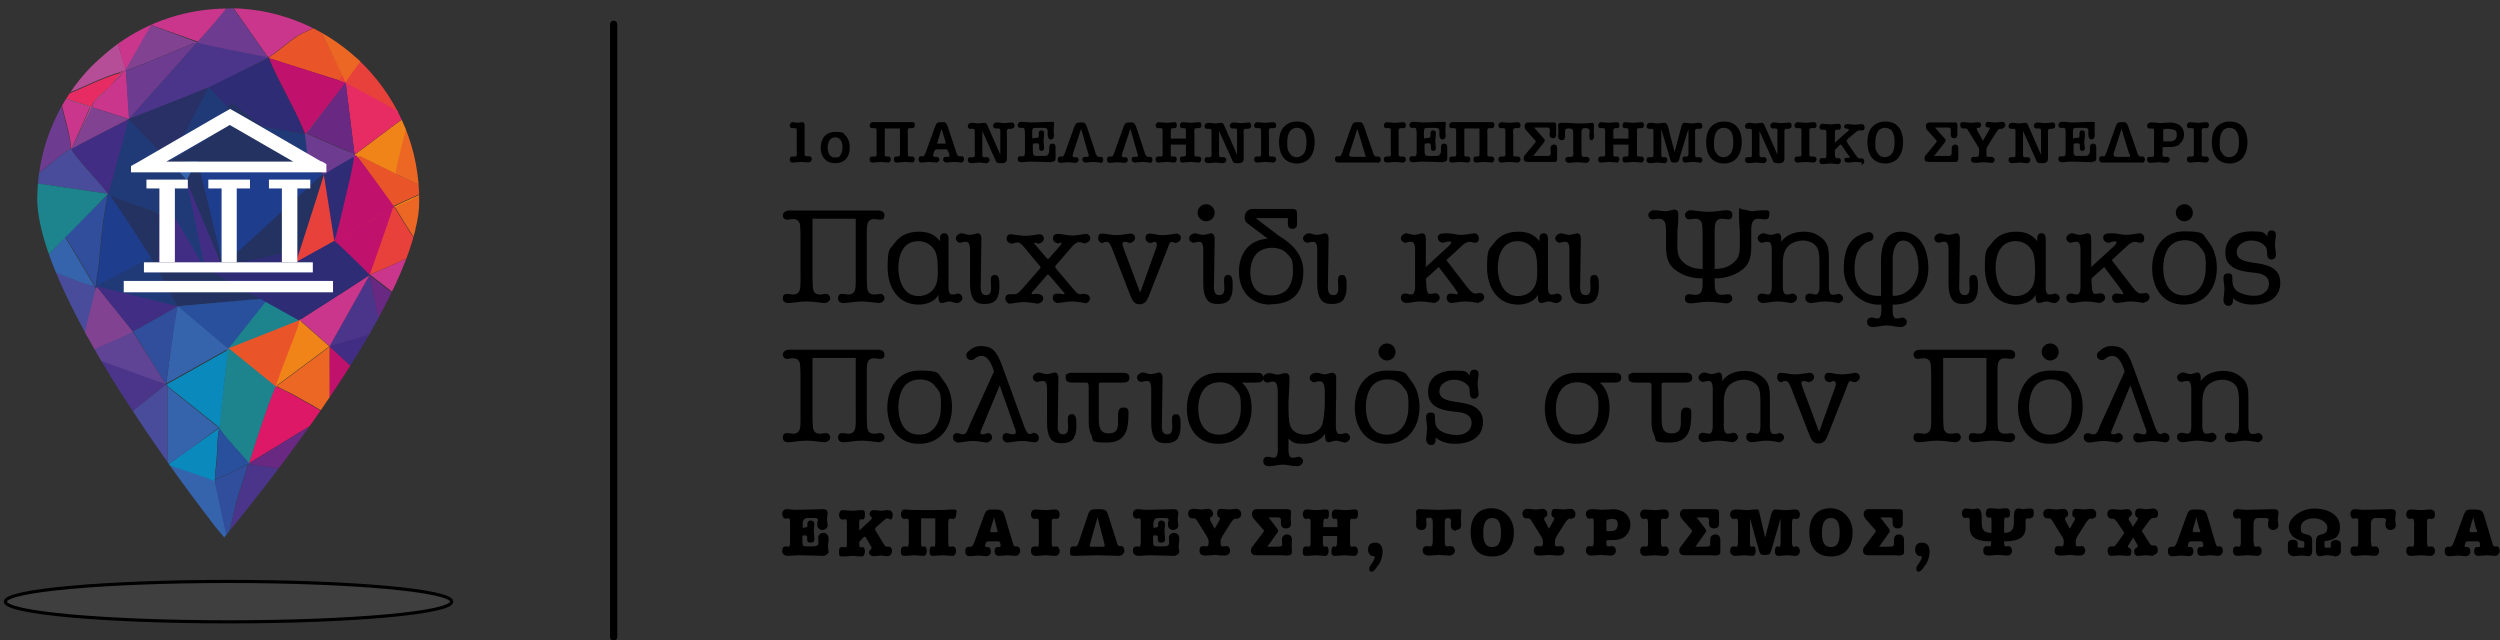 <?xml version="1.0" encoding="UTF-8"?>
<svg id="Layer_1" xmlns="http://www.w3.org/2000/svg" version="1.1" xmlns:xlink="http://www.w3.org/1999/xlink" viewBox="0 0 792 202.9">
  <rect x="0" y="0" width="792" height="202.9" fill="#333333" stroke="none"/>
  <!-- Generator: Adobe Illustrator 29.3.1, SVG Export Plug-In . SVG Version: 2.1.0 Build 151)  -->
  <defs>
    <style>
      .st0 {
        fill: #e95528;
      }

      .st1 {
        fill: #1d838c;
      }

      .st2 {
        fill: #692882;
      }

      .st3 {
        fill: #dd1867;
      }

      .st4 {
        fill: #ca368b;
      }

      .st5 {
        stroke-linecap: round;
        stroke-linejoin: round;
        stroke-width: 2.3px;
      }

      .st5, .st6 {
        fill: none;
      }

      .st5, .st7 {
        stroke: #000;
      }

      .st8 {
        fill: #e72c63;
      }

      .st9 {
        fill: #422d85;
      }

      .st10 {
        fill: #fff;
      }

      .st11 {
        fill: #28509d;
      }

      .st12 {
        fill: #304e9c;
      }

      .st13 {
        fill: #1e3d8c;
      }

      .st14 {
        fill: #6d3b8f;
      }

      .st15 {
        fill: #b54e96;
      }

      .st16 {
        fill: #e8403b;
      }

      .st17 {
        fill: #203a78;
      }

      .st18 {
        fill: #4b358b;
      }

      .st19 {
        fill: #233261;
      }

      .st7 {
        fill: #3f3f3f;
        stroke-miterlimit: 10;
      }

      .st20 {
        fill: #2f2c76;
      }

      .st21 {
        fill: #ec6724;
      }

      .st22 {
        fill: #3563ac;
      }

      .st23 {
        fill: #824292;
      }

      .st24 {
        fill: #5f4394;
      }

      .st25 {
        fill: #f18419;
      }

      .st26 {
        clip-path: url(#clippath);
      }

      .st27 {
        fill: #283066;
      }

      .st28 {
        fill: #0a89bd;
      }

      .st29 {
        fill: #494c9a;
      }

      .st30 {
        fill: #c0116c;
      }
    </style>
    <clipPath id="clippath">
      <path class="st6" d="M73.1,2.7h-.8c-13,0-25.1,4.1-35,11.2-3,2.2-5.7,4.6-8.3,7.1-10.4,10.7-17,25.3-17.2,41.5-.2,13.1,9.1,32.7,19.5,50.5,3.3,5.6,6.6,11,9.9,15.9,1.9,2.9,3.8,5.8,5.7,8.6,6.7,9.9,13.1,18.6,17.6,24.5,3.8,5.1,6.2,8.1,6.3,8.2v.2l.3-.2c0-.2,15.5-18.4,30.7-40.5,11.9-17.2,25.7-39.8,29.8-56.9v-.2c.8-3.1,1.2-6,1.2-8.6.4-33.4-26.4-61-59.8-61.4h0Z"/>
    </clipPath>
  </defs>
  <g>
    <ellipse class="st7" cx="72.4" cy="190.6" rx="70.7" ry="6.4"/>
    <g class="st26">
      <g>
        <path class="st22" d="M59.1,57.1c.7.7-5.2-5.7-5.3-5.8l8.9-.3-3.5,6.1h0Z"/>
        <polygon class="st9" points="49.6 60.7 50 85.2 67.1 86.2 70.4 84.3 59.5 57.1 49.6 60.7"/>
        <path class="st0" d="M87.5,123.2l-16.2-12.9,23.3-9.3c.4.2,1.1,0,1,.4-2.2,6.2-6,15.6-8.1,21.8Z"/>
        <path class="st3" d="M87.5,122.4c1.7,1,3.8,1.8,5.5,2.8,3.5,2,7.1,3.9,10.5,6.1v-.4h.7c0,.2-.3.4-.4.6l-25,15.3c2.6-8.2,5.2-16.4,8.4-24.3h.3Z"/>
        <path class="st29" d="M30,90.5h.4l-3.4,20.9c-.6-.5-1.1-1.2-1.5-1.9-2-3.2-4.1-6.7-5.9-10l-.2-.2c-2.4-4.4-4.7-9.2-6.7-13.8l-.2-.2v-.2l-.2-.2v-.2c.3-.3.6,0,1,0,5,1.6,10.6,4.4,15.7,5.7h1Z"/>
        <path class="st18" d="M52.4,121.4h.2v.4l-11.9,9.5c-4.7-6.5-9.4-12.9-13.8-19.6,8.1,3.6,16.7,6.2,24.8,9.8h.6c0,0,0-.1,0-.1Z"/>
        <path class="st14" d="M19,30.6v.2s-.2,0-.2.3.3.4.4.7c.7,4.4,2.3,8.7,3,13,.1.8.3,1.6,0,2.4-3.8,2.4-7.8,6.1-11.4,8.9-.6.4-1.2,1-1.9,1.2v-.9c.6-5.3,3.4-14.7,6-19.1,1.1-1.8,2.2-4.9,3.4-6.3.2-.3.4-.4.7-.4h0Z"/>
        <path class="st29" d="M22.7,47.2c0,.6,1.3,2.1,1.7,2.6,3.1,3.9,6.8,7.6,9.9,11.6l-25.2-3.7h-.2v-.4c.7-.2,1.3-.8,1.9-1.2,3.7-2.8,7.6-6.5,11.4-8.9,0,0,.5,0,.5,0Z"/>
        <path class="st23" d="M42.1,105c0,.5-.4.6-.8.8-3.7,1.9-16.3,7.1-16.3,7.1l5.5-22.3c.1,0,11.6,14.4,11.6,14.4Z"/>
        <path class="st18" d="M90.3,148.7c-6.1,7.7-12.1,15.5-18.5,22.8v-.6c0-.1.2-.3.2-.4,1.2-3,1.9-8,2.9-11.3,1.1-3.9,2.4-7.7,3.6-11.6l.4-.6,11.4,1.7h0Z"/>
        <path class="st18" d="M120.9,105l-1.1.3-15.5,4.5c1-1.7,12.7-22.6,12.7-22.6,0,0,2.9,13.4,3.9,17.9h0Z"/>
        <path class="st29" d="M53.1,122.4v24.6l-.9-.2c-3.9-5.1-6.6-11.1-10.4-16.4l10.8-8.6c.2,0,.4.5.4.6,0,0,0,0,.1,0Z"/>
        <path class="st22" d="M52.6,146.8c0,.4.5.4.9.5,4.3,1.5,9.1,2.6,13.2,4.2.5.2.9.3,1.2.8h.2l3.9,18.1c0,.1-.2.3-.2.4,0,0-.7-.4-.9-.7-6.4-7.4-18.4-23.5-18.4-23.5h.2v.2h0Z"/>
        <path class="st22" d="M30,90.5h-1c-5-1.3-10.6-4.1-15.7-5.7-.4,0-.6-.3-1,0v-.4c.1-.6.4-.9.7-1.3l7.6-8,9.3,15.5h0Z"/>
        <path class="st2" d="M103.9,131.5c-4.3,5.9-9,11.5-13.6,17.2l-11.4-1.7v-.2l25-15.3Z"/>
        <path class="st4" d="M133.2,81.3s-.1.3-.2.4c0,0-.1.3-.2.4-.4,1-1.5,2.7-1.7,3.7v.6c-.6,0-.4.3-.6.6-.3.6-.7,1.4-.9,2,0,.2-.2.4-.2.6-.3.3-.5.7-.6,1.1v.2c-.3.3-.5.7-.6,1.1v.4c-.1.3-.5.9-.6,1.3s-.7.9-.9,1.3c0-.6-.6-.9-1-1.3-2.4-2.1-6-4.8-8.5-6.7,0,0,11.6-4.9,16.6-7.5,0,.3-.3,1.4-.4,1.7h-.2Z"/>
        <path class="st30" d="M113.2,117.9c-2.8,4.4-5.8,8.7-8.8,12.9h-.2l.2-19.4v-1.7l8.8,8.2h0Z"/>
        <path class="st9" d="M117,106c-2.4,4.2-1.2,7.8-3.8,11.9l-8.8-8.2c.8-.2,12.7-3.7,12.7-3.7h0Z"/>
        <path class="st2" d="M126.5,95.1c-.3.5-.4,1.1-.6,1.5-.4.8-.9,1.3-1.3,2.4-1.2,1.6-4.5,2.4-4.5,2.4-.2.3-2.6-12.6-3.1-14.2,2.5,1.9,6.1,4.6,8.5,6.7.4.3.9.7,1,1.3h0Z"/>
        <path class="st4" d="M88.2,4.3c4.1,1,8.2,2.2,12.1,3.9-1.7,1.2-3.8,1.9-5.6,2.9-3.4,2-6.2,4.9-9.5,7h-.2c0-.2-.2-.3-.4-.4l-11-15.7c.4-.3.7-.2,1.1-.2,4.4.4,9.2,1.5,13.5,2.5h0Z"/>
        <path class="st0" d="M100.9,8.4l7.9,15.9.7,1.8s-23.5-7.3-24.3-7.7v-.2c3.3-2.1,6.2-5,9.5-7,1.8-1.1,3.9-1.7,5.6-2.9.2,0,.4.1.6.2h0Z"/>
        <path class="st16" d="M133.7,79.3v.2c-5,2.6-16.6,7.6-16.6,7.5l-10.1-11.4v-.4s17.8-9.7,17.9-9.7c0,0,5.7,9.5,8.8,13.8h0Z"/>
        <path class="st15" d="M36.9,12.3l2.8,9.5v.6s-.8.4-.9.4c-.2.2-.6,1.1-1,1.5-.9.9-1.7,1.8-2.7,2.6,1-1.5,2.5-2.7,3.2-4.1h.4v-.4c-.2,0-.3.3-.4.4-5.4,1.4-12,4.9-17.5,7-.6.2-1.3.5-1.9.5.1-.5.3-.9.6-1.3,4.3-6.6,10.9-12.5,17.3-16.8h.1Z"/>
        <path class="st0" d="M125.3,55c3.3,1.6,6.7,3.2,10,4.7,0-.3.3-1.2.3-1.3.2.7.2,1.4.2,2.1h-.2c-3.7,1.3-7.2,3.1-10.8,4.7h-.4s-1.5-2.1-2.2-3.1c-2.9-4-6-8.6-9-12.4l.9-.3c3.8,1.8,7.4,3.7,11.2,5.5h0Z"/>
        <path class="st21" d="M134.7,53.3c-.3.5,0,1.6,0,2.2s.3,1.2.4,1.8c0,.4-.2.9.4.7v.4s-.4.9-.3,1.3c-3.4-1.6-6.7-3.1-10-4.7,0-1.1.3-2.2.5-3.2,1.1-4.7,2.3-9.3,3.5-14l-.2-1.1v-.2c2.5,5.3,4.4,11.1,5.6,16.8h.1Z"/>
        <path class="st16" d="M107.4,25.5c.4-1,4.4-6.1,5.2-7.2.2-.3.4-.6.8-.6,5.1,4.9,10.5,11.9,13.6,18.3v.2h-.2s-.2-.3-.2-.4c0-.2-.6,0-.9-.2-3.6-1.8-7.2-3.9-10.7-5.9"/>
        <path class="st21" d="M135.8,64.5v1.1c0,1.7-.5,3.6-.6,5.4v.4c0,.5-.1,1-.2,1.5v.4c0,.3-.2.7-.2,1.1v.4c0,.6-.4,1.5-.4,2.1v.4l-.6,1.9c-3.1-4.3-8.8-13.8-8.8-13.8,1,.2,3.1-1.5,4.2-1.7l6.5-3.3h.2v3.9h0v.2h0Z"/>
        <path class="st21" d="M124.8,65.5s-.2,0-.2-.2h.2v.2Z"/>
        <path class="st21" d="M109.5,26.1l-8.6-17.7c4.8,2.2,10.9,6.1,14.7,9.7-.5,0-.6.3-.8.6-.9,1.1-5.5,7.3-5.2,7.4"/>
        <path class="st4" d="M48,8v.2c-.4.5-7.3,12.7-8.3,14.2l-2.9-10.5c1.8-1.2,3.5-2.2,5.6-3.2,1.2-.6,2.4-1,3.6-1.7l2,1.1h0Z"/>
        <path class="st8" d="M38.4,22.9c-.8,1.4-2.2,2.6-3.2,4.1-.4.6-.8.9-1.3,1.3-.4.3-.2,0-.6.6-1,.6-2.1,1.7-2.9,2.6-.5.6-1.5,1.6-1.4,2.4l-9.9-3.2v-.2c.7,0,1.3-.3,1.9-.5,5.4-2.1,12-5.6,17.5-7h-.1Z"/>
        <path class="st8" d="M38.8,22.9h-.4c0-.2.2-.4.4-.4v.4Z"/>
        <path class="st3" d="M88.2,4.3c-4.3-1-9.1-2.1-13.5-2.5-.4,0-.7-.1-1.1.2-.2-.6-.6-.5-1.1-.2l-.2-.2c4.6-.1,10.4,1.2,15,2.4.3,0,.7,0,1,.4h-.1Z"/>
        <path class="st0" d="M135.6,58c-.7,0-.4-.3-.4-.7-.1-.6-.3-1.2-.4-1.8s-.4-1.7,0-2.2c.3,1.3.9,3.5.9,4.7h-.1Z"/>
        <path class="st1" d="M87.3,122.4c-3.2,7.9-5.8,16.2-8.4,24.3v.2c-2.9-3.6-6.4-6.9-9.1-10.7-.2-.3-.5-.5-.4-1,.3-1.4.3-2.2.4-3.6.7-6.5,1.5-12.9,2.1-19.4,0-.4,0-1.9.4-2l14.9,12.1h0Z"/>
        <path class="st21" d="M104.4,109.7v16.7l-.6,4.9c-3.4-2.2-7-4.1-10.5-6.1-1.7-1-3.9-1.8-5.5-2.8v-.2l16.8-12.5h-.2Z"/>
        <path class="st12" d="M30.4,90.5h-.4l-9.3-15.5v-.2l13.4-13.1c-.6,3.3-1.2,6.6-1.6,9.9-.5,4-.8,8-1.2,12-.2,2.2-.9,4.8-.9,7h0Z"/>
        <path class="st17" d="M48,81.5l8.3,15.5c-1,0-26.6-6-26.6-6.1l18.3-9.5h0Z"/>
        <path class="st28" d="M72.2,110.6l.2.9c-.5.2-.4.6-.4,1-.7,6.5-1.4,12.9-2.1,19.4-.2,1.4,0,2.1-.4,3.6-.8,3.2-.6,6.7-.9,10-.2,2.3-.5,4.7-.6,7-.3-.5-10.2-3.6-14.4-5.1-.3-.1-.5-.3-.3-.3l16.3-11.6h0l-.9-.7-15.4-12.3s-.2,0-.2-.2c0,0,0-.3-.2-.4v-.2l19.6-11h-.3,0Z"/>
        <path class="st22" d="M81.7,94.6s-.2.2-.3.2l-24.6,2.4,15.5,13.1v.2l-19.6,11s2.1-17.7,3.4-24.1c0,0,.2-.3.2-.4,2.2-.7,4.5-.4,6.8-.7,6.2-.6,12.4-1.5,18.6-1.7h0Z"/>
        <path class="st12" d="M52.6,121.8s-10.4-16.6-10.5-16.8l14.2-8c-1.3,6.5-3.5,23.7-3.7,24.8h0Z"/>
        <path class="st4" d="M19,30.8l9.5,3.2-5.4,12.1v.2c-.1,0-.4.5-.4.6v.2h-.4c.3-.8,0-1.6,0-2.4-.7-4.3-2.2-8.6-3-13,0-.3-.3-.6-.4-.7,0-.2.2-.3.2-.3h-.1Z"/>
        <path class="st15" d="M33.9,28.3c0,.7-.4.5-.6.6-1,1.7-2.6,2.4-3.6,3.7-.4.5-.3,1.1-.5,1.5-2.1,4-4,8.1-6,12.1l5.4-12.1-9.5-3.2v-.2l9.9,3.2c0-.7.9-1.8,1.4-2.4.8-.9,1.9-2,2.9-2.6.4-.7.3-.3.6-.6h0Z"/>
        <path class="st1" d="M34.3,61.4v.2h-.2l-21,21.3-4-25.2,25.2,3.7h0Z"/>
        <path class="st9" d="M40.8,37.7s-2.8,11.2-3.1,11.9c-1,3.1-3.1,11.1-3.2,11.6v.2s0,.2-.2.2v-.2c-3.1-4-6.8-7.7-9.9-11.6-.4-.5-1.6-2.1-1.7-2.6v-.2l18.1-9.3h0Z"/>
        <path class="st24" d="M52.6,121.8l-25-9.1c.1-.3,1.2-1.6,1.5-1.7,3.8-1.8,12.9-5.5,12.9-6,0,0,10.1,15.9,10.6,16.8h0Z"/>
        <path class="st9" d="M56.3,97c-.4.2-14.2,8-14.2,8l-11.6-14.4c2.9.9,23.5,5.8,25.9,6.5h0Z"/>
        <path class="st12" d="M68.2,152.4v-.4c1-.6,3.1-1.2,4.2-1.8,1.8-.9,3.6-1.9,5.4-2.8.4-.2.7-.4.6.3-1.2,3.9-2.5,7.7-3.6,11.6-.9,3.3-1.7,8.3-2.9,11.3l-3.9-18.1h.2Z"/>
        <path class="st11" d="M78.9,147l-.4.6c0-.7-.2-.5-.6-.3-1.8.9-3.6,1.9-5.4,2.8-1.2.6-3.3,1.2-4.2,1.8-.2.1-.2.3,0,.4h-.2c0-2.3.5-4.7.6-7,.3-3.3,0-6.8.9-10,0,.5.2.7.4,1,2.7,3.8,6.2,7.1,9.1,10.7h-.2Z"/>
        <path class="st4" d="M104.4,109.7l-9.3-8.2v-.2c7.3-4.8,14.8-9.4,22-14.2l-12.7,22.6h0Z"/>
        <path class="st25" d="M104.4,109.7l-16.8,12.5v-.6c2.1-6.2,4.7-12.2,6.9-18.4,0-.3.4-.8,0-1,.3-.2.5-.3.4-.6h.2l9.3,8.2h0Z"/>
        <path class="st18" d="M63,13.4c.5,0,1,.4,1.5.5,6.8,1.5,13.6,2.8,20.4,4.2h.2v.2c-.2,0-.5.3-.6.4-.2-.3-12.2,6.3-17.7,8.7-8.2,3.6-26,10.3-26,10.3,0,0,19.1-21.5,21.5-24.1l.2-.2s.5,0,.5,0Z"/>
        <path class="st14" d="M73.5,2l11.4,16.2c-.5-.2-17.9-3.4-22.4-4.7,0-.1,6.9-8.1,9.3-11,.2-.2,1.5-1,1.7-.4h0Z"/>
        <path class="st30" d="M109.5,26.1h0l-.6.9-11.9,15.3s-.3.2-.4.2c0-.4-.2-.8-.4-1.2-3.1-7.6-7.9-15.2-11-22.9,0,0,24,7.6,24.3,7.8h0Z"/>
        <path class="st30" d="M113,49.4c3,3.8,11.3,15.1,11.9,16.2l-19,10.8c.8-7.5,4.7-18.7,6.2-26.5,0-.4,0-.8.2-1.1,0,0,.6.5.6.6,0,0,0,0,.1,0Z"/>
        <path class="st30" d="M117.1,87.1c-.5-.7-11.2-10.4-11.2-10.8l18.6-10.5c-1.7,5.3-7.4,21.3-7.4,21.3h0Z"/>
        <path class="st25" d="M135.6,60.6l-6.5,3.3c-1.1.2-3.2,1.8-4.2,1.7v-.2c3.5-1.7,7.1-3.4,10.8-4.7h-.1Z"/>
        <path class="st23" d="M62.5,13.4l-.2.2c-.4,0-.8,0-1.2.2-7.1,2.9-14.1,5.9-21.3,8.6h-.2s7.9-13.9,8.3-14.4l14.6,5.4h0Z"/>
        <path class="st4" d="M39.9,22.4l1.1,15.1-.2.2-11.6-3.7c.2-.4.2-1,.5-1.5.9-1.2,2.5-1.9,3.6-3.7.3-.1.7,0,.6-.6.5-.4.9-.7,1.3-1.3.9-.8,1.8-1.7,2.7-2.6.4-.4.8-1.3,1-1.5,0,0,.8-.4.9-.4h.2,0Z"/>
        <path class="st25" d="M125.3,55c-3.8-1.8-7.4-3.7-11.2-5.5l-.9.3s0-.3-.2-.4c-.2-.2-.3-.3-.6-.2v-.4c.4,0,.6-.3.9-.5,5.3-3.8,10.3-7.9,15.7-11.6h.2l.2,1.1c-1.2,4.6-2.4,9.3-3.5,14-.3,1.1-.5,2.1-.5,3.2,0,0,0,0-.1,0Z"/>
        <path class="st8" d="M128.9,36.7c-5.3,3.7-10.4,7.8-15.7,11.6-.3.2-.6.4-.9.5,0,0-2.8-22.5-2.8-22.6,0,0,19.3,10.4,19.4,10.6h0Z"/>
        <path class="st4" d="M47.1,7.8c.6-.7,2.3-1.2,3-1.9,6.3-1.7,12.6-3.5,19.1-4,.8,0,2,.2,2.9,0,.7-.1-9.4,11.3-9.4,11.3l-15.5-5.5h0Z"/>
        <path class="st11" d="M72.5,110.4h-.2l-16-13.4,29.1-2.6c.2,0-12.9,16-12.9,16h0Z"/>
        <path class="st1" d="M85.4,94.2v.2l9.3,7.1-22.2,8.8s12.8-16.2,12.9-16.2h0Z"/>
        <path class="st13" d="M48.8,81.1l-18.3,9.5c0-2.2.6-4.8.9-7,.4-4,.7-8,1.2-12,.4-3.3,1-6.6,1.6-9.9,0,0,.4,0,.4-.2,3.8,5.2,7.4,10.5,11.1,15.7.8,1.2,2.4,2.8,3.1,3.9h0Z"/>
        <path class="st19" d="M50,85.2c0-.3-11.6-18.5-15.4-23.7l16,6.4s-.4,17.3-.5,17.4h0Z"/>
        <polygon class="st19" points="67.3 86.2 85.4 94.4 56.3 97 50 85.2 67.3 86.2"/>
        <path class="st23" d="M40.8,37.7s-17.9,9.2-18.3,9.5l.6-1.1c2.1-4,4-8.1,6-12.1l11.6,3.7h0Z"/>
        <path class="st17" d="M59.1,57.1l-8.6,3.4v7.2l-16.2-5.9,6.5-24.1c.2,0,18.3,19.1,18.3,19.4h0Z"/>
        <path class="st20" d="M117.1,87.1c-7.2,4.8-22.4,14.4-22.4,14.4l-29.7-16.5,40.9-8.7c.4,0,10.7,10.1,11.2,10.8h0Z"/>
        <path class="st22" d="M69.4,135.4c-5.2,3.9-14.9,11.2-16.3,11.7v-24.6l15.3,12.3,1,.6h0Z"/>
        <path class="st20" d="M96.6,42.5c-.4,0-19-3.5-19-3.5-1.1-.6-4-4-5.2-4.6-2.1-1.3-4.4-4.9-6.4-6.6-1,.3,18.9-9.4,19.1-9.4,3.1,7.7,8,15.3,11,22.9.2.4.3.8.4,1.2h0Z"/>
        <path class="st14" d="M62.3,13.6l-21.5,24.1-.9-15.3c7.2-2.7,14.2-5.7,21.3-8.6.4-.2.7-.3,1.2-.2h0Z"/>
        <path class="st2" d="M112.3,48.7c-.5.4-1.4-.6-1.9-.8-4.4-1.8-9.1-3.8-13.1-5.7l11.6-15.3.6-.9"/>
        <path class="st14" d="M97.2,42.3c4,1.9,8.8,3.9,13.1,5.7.5.2,1.8.6,1.9.8l.2.4s-.4,1.4-.5,1.5c-8.5,6-10.2,5-13.6,3.7-.8-.3-1.8-11.7-1.8-11.9,0,0,.3-.2.4-.2h.3Z"/>
        <polygon class="st23" points="108.9 27 97.2 42.3 97 42.3 108.9 27"/>
        <path class="st20" d="M112.1,49.8c-.4,3.8-1.5,7.9-2.4,11.7-1,4.2-2.4,10.9-3.8,14.8l-5.6-19c0-.3,0-.4.3-.6,3-2.2,7.2-4.6,10.5-6.5.3-.2.6-.5,1-.4h0Z"/>
        <path class="st19" d="M70.4,84.3s-11.3-26.7-11.3-27.1,14.3-25.4,14.2-24.8l29.1,22.7,3.4,21.8"/>
        <path class="st19" d="M86.3,59.7h.2v.2l-.2-.2Z"/>
        <path class="st27" d="M66.1,27.7c0,1-.8,2.4-1.3,3.3-2.5,4.3-11,20.3-11,20.3l-13-13.6s25.3-10,25.3-10Z"/>
        <path class="st17" d="M72.2,34.2l-5.2,9.3c-3.8,2.2-13.2,7.8-13.2,7.8,2.3-4.5,12.3-23.6,12.3-23.6.6.5,6.1,6.4,6.1,6.4h0Z"/>
        <path class="st17" d="M96.6,42.5c0,.2,1,8.8,1,8.8,0,0-14-8.8-20-12.3h.2c5.7,1.2,18.7,3.5,18.7,3.5h0Z"/>
        <polygon class="st17" points="50.5 60.6 59.1 57.1 64.9 85 50.5 60.6"/>
        <polygon class="st19" points="53.8 51.3 75.6 38.1 95.1 50.1 53.8 51.3"/>
        <path class="st16" d="M105.9,76.3l-12.1,6.7s6.7-20.7,8.8-27.6c0,0,3.3,20.9,3.3,20.9Z"/>
        <path class="st13" d="M70.4,84.3c.7.7-7.7-33.1-7.8-33.2l39.8,3.9-32,29.3h0Z"/>
      </g>
    </g>
    <g>
      <rect class="st10" x="39.2" y="89" width="66.3" height="3.6"/>
      <rect class="st10" x="45.6" y="83.1" width="53.5" height="3.2"/>
      <g>
        <polygon class="st10" points="46.4 56.9 46.4 59.7 50.5 59.7 50.5 83.1 55.4 83.1 55.4 59.7 59.5 59.7 59.5 56.9 46.4 56.9"/>
        <polygon class="st10" points="66 56.9 66 59.7 70.2 59.7 70.2 83.1 75 83.1 75 59.7 79.2 59.7 79.2 56.9 66 56.9"/>
        <polygon class="st10" points="85.2 56.9 85.2 59.7 89.3 59.7 89.3 83.1 94.2 83.1 94.2 59.7 98.3 59.7 98.3 56.9 85.2 56.9"/>
      </g>
      <path class="st10" d="M101.8,51.2l-24.5-14.2-4.4-2.5-4.4,2.5-24.5,14.2-2.5,1.4v2h61.9v-2.6l-1.5-.9h0ZM52.7,51.2l20.1-11.6,20.1,11.6h-40.3,0Z"/>
    </g>
  </g>
  <g>
    <path d="M256.2,51.5c-.7,0-1.7-.2-2.5-.2s-1.9.2-2.6.2-.9-.4-.9-1,.3-.9.7-.9h.9c.3,0,.6-.2.6-.5.1-.4,0-1.3,0-1.7v-6.3c0-.3-.3-.5-.6-.5h-.9c-.5,0-.7-.5-.7-.9s.4-1,.9-1,1.1.2,1.6.2,1-.2,1.5-.2.7.5.7,1v9.3c0,.3.3.5.6.5h.9c.5,0,.8.5.8.9s-.4,1-1,1h0Z"/>
    <path d="M264.6,51.7c-3,0-4.6-2.1-4.6-4.9s1.5-5,4.6-5,2.5.4,3.4,1.3c.8.9,1.2,2.2,1.2,3.6,0,2.9-1.5,5-4.6,5h0ZM266.4,44.5c-.4-.6-1-1-1.8-1s-1.5.4-1.9,1.1c-.3.6-.5,1.4-.5,2.1,0,1.4.5,3.2,2.2,3.2s1.5-.3,1.9-.9c.4-.6.6-1.5.6-2.3s-.1-1.6-.5-2.2h0Z"/>
    <path d="M289.2,51.5c-.7,0-1.7-.2-2.5-.2s-1.9.2-2.6.2-.9-.4-.9-1,.2-.9.6-.9h.7c.2,0,.5-.2.6-.5v-8.4h-4.8v8.4c0,.4.3.5.6.5h.7c.4,0,.6.5.6.9s-.3,1-.8,1-1.7-.2-2.4-.2-1.9.2-2.6.2-.9-.4-.9-1,.3-.9.7-.9h.9c.3,0,.6-.2.6-.5.1-.4,0-1.3,0-1.7v-6.3c0-.3-.3-.5-.6-.5h-.9c-.5,0-.7-.5-.7-.9s.4-1,.9-1h12.6c.8,0,.8.4.8,1s-.3.9-.8.9h-.8c-.3,0-.6.2-.6.5-.1.5,0,1.3,0,1.7v6.3c0,.3.3.5.6.5h.8c.5,0,.8.5.8.9s-.4,1-.8,1h.2,0Z"/>
    <path d="M304.6,51.5c-.6,0-1.5-.2-2.3-.2s-1.8.2-2.4.2-1.1-.4-1.1-.9.2-.9.7-.9h.8c.2,0,.5,0,.5-.4s-.3-1.2-.5-1.5c-.2-.5-.3-.5-.7-.5h-2.6c-.5,0-.8.1-.9.4-.2.3-.5,1.2-.5,1.5s.2.5.5.5h.6c.6,0,.9.5.9.9s-.5.9-1,.9-1.5-.2-2.3-.2-1.8.2-2.4.2-.9-.4-.9-1,.2-1,.7-1h.7c.4,0,.7-.6,1.2-2.1l2.6-7.2c.5-1.3.7-1.5,2-1.5s1.1,0,1.4.3c.3.2.4.6.6,1l2.7,8.1c.3,1,.5,1.4,1.1,1.4h.7c.5,0,.7.5.7,1s-.4,1-1,1h.2,0ZM298.3,40.8c-1.2,4-1.4,4.4-1.4,4.5s0,.2.3.2h2.1c.2,0,.3,0,.3-.2s-.1-.5-1.3-4.5h0Z"/>
    <path d="M320.5,40.8h-.9c-.3,0-.5.2-.6.5-.1.4,0,1.3,0,1.7v7.3c0,.7-.3,1.4-1.6,1.4s-1.7,0-2-.9l-4.2-9.3v7.8c0,.3.3.5.6.5h.9c.5,0,.8.5.8.9s-.4,1-1.1,1-1.5-.2-2.3-.2-1.8.2-2.3.2c-.8,0-1.2-.4-1.2-1s.3-.9.7-.9h.9c.3,0,.6-.2.6-.5.1-.4,0-1.3,0-1.7v-6.3c0-.3-.3-.5-.6-.5h-.9c-.5,0-.7-.5-.7-.9s.4-1,1.3-1,1.3.2,2,.2,1.4-.2,2-.2.8.5,1,1l4,9.1v-7.8c0-.3-.3-.5-.6-.5h-.9c-.5,0-.8-.5-.8-.9s.4-1,1.2-1,1.5.2,2.4.2,1.7-.2,2.3-.2.9.4.9,1-.3.9-.8.9h0Z"/>
    <path d="M333.2,51.4c-1.3,0-4.2-.2-6.4-.2s-2.2.2-3.1.2-1.3-.4-1.3-1,.3-.9.7-.9h.9c.7,0,.7-.5.7-2.2v-4.6c0-1.7-.1-2.2-.7-2.2h-.9c-.5,0-.7-.5-.7-.9s.4-1,1-1c.9,0,1.6,0,3,.2,2.2,0,5.3-.2,6.6-.2s.9.2.9.9-.1,1.2-.1,1.9.1,1.2.1,1.7-.4,1.1-1,1.1-1-.7-1-1.4v-1.3c0-.4-.1-1-1.2-1h-2.6c-1.1,0-1.1.3-1.1,2.2s.2,1,.9,1,1.2,0,1.2-.7v-.9c0-.5.3-.8.8-.8s.9.3.9.9-.1,1.5-.2,2.2c0,.8.1,1.6.2,2.5,0,.5-.3.9-.8.9s-.8-.3-.8-.9v-.9c0-.7-.7-.6-1.1-.6-.9,0-.9.2-.9.7v1.7c0,1.1.2,1.6,1.1,1.6h2.6c.7,0,1.3-.2,1.5-1.4v-1.1c0-.9.2-1.4,1-1.4s1,.5,1,1.2v3.6c0,.6-.4.9-1,.9h-.2v.2Z"/>
    <path d="M348.7,51.5c-.6,0-1.5-.2-2.3-.2s-1.8.2-2.4.2-1.1-.4-1.1-.9.2-.9.7-.9h.8c.2,0,.5,0,.5-.4s0-.4-.1-.5l-2.3-8s-2.3,7-2.6,7.9c0,.3-.1.4-.1.6,0,.3.2.5.5.5h.7c.5,0,.7.5.7.9s-.5.9-1,.9-1.5-.2-2.3-.2-1.8.2-2.4.2-.9-.4-.9-1,.2-1,.7-1h.7c.4,0,.6-.5.7-.8,0,0,.5-1.1.5-1.3l2.6-7.2c.5-1.3.7-1.5,2-1.5s1.1,0,1.4.3c.3.2.4.6.6,1l2.7,8.1c0,.3.2.7.4,1,.2.3.4.5.7.5h.7c.5,0,.7.5.7,1s-.4,1-1,1h0l.2-.2h0Z"/>
    <path d="M364.3,51.5c-.6,0-1.5-.2-2.3-.2s-1.8.2-2.4.2-1.1-.4-1.1-.9.2-.9.7-.9h.8c.2,0,.5,0,.5-.4s0-.4-.1-.5l-2.3-8s-2.3,7-2.6,7.9c0,.3-.1.4-.1.6,0,.3.2.5.5.5h.7c.5,0,.7.5.7.9s-.5.9-1,.9-1.5-.2-2.3-.2-1.8.2-2.4.2-.9-.4-.9-1,.2-1,.7-1h.7c.4,0,.6-.5.7-.8,0,0,.5-1.1.5-1.3l2.6-7.2c.5-1.3.7-1.5,2-1.5s1.1,0,1.4.3c.3.2.4.6.6,1l2.7,8.1c0,.3.2.7.4,1,.2.3.4.5.7.5h.7c.5,0,.7.5.7,1s-.4,1-1,1h0l.2-.2h0Z"/>
    <path d="M379.8,51.5c-.7,0-1.7-.2-2.5-.2s-1.9.2-2.6.2-.9-.4-.9-1,.2-.9.6-.9h.7c.2,0,.5-.2.6-.5v-3.3h-4.8v3.3c0,.4.3.5.6.5h.7c.4,0,.6.5.6.9s-.3,1-.8,1-1.7-.2-2.4-.2-1.9.2-2.6.2-.9-.4-.9-1,.3-.9.7-.9h.9c.3,0,.6-.2.6-.5.1-.4,0-1.3,0-1.7v-6.3c0-.3-.3-.5-.6-.5h-.9c-.5,0-.7-.5-.7-.9s.4-1,.9-1,1.7.2,2.6.2,1.7-.2,2.4-.2.8.4.8,1-.2.9-.6.9h-.7c-.2,0-.5.2-.6.6v2.7h4.8v-2.7c0-.4-.3-.6-.6-.6h-.7c-.4,0-.6-.5-.6-.9s.3-1,.9-1,1.7.2,2.6.2,1.8-.2,2.5-.2.8.4.8,1-.3.9-.8.9h-.8c-.3,0-.6.2-.6.5-.1.4,0,1.3,0,1.7v6.3c0,.3.3.5.6.5h.8c.5,0,.8.5.8.9s-.4,1-.8,1h0Z"/>
    <path d="M395.5,40.8h-.9c-.3,0-.5.2-.6.5-.1.4,0,1.3,0,1.7v7.3c0,.7-.3,1.4-1.6,1.4s-1.7,0-2-.9l-4.2-9.3v7.8c0,.3.3.5.6.5h.9c.5,0,.8.5.8.9s-.4,1-1.1,1-1.5-.2-2.3-.2-1.8.2-2.3.2c-.8,0-1.2-.4-1.2-1s.3-.9.7-.9h.9c.3,0,.6-.2.6-.5.1-.4,0-1.3,0-1.7v-6.3c0-.3-.3-.5-.6-.5h-.9c-.5,0-.7-.5-.7-.9s.4-1,1.3-1,1.3.2,2,.2,1.4-.2,2-.2.8.5,1,1l4,9.1v-7.8c0-.3-.3-.5-.6-.5h-.9c-.5,0-.8-.5-.8-.9s.4-1,1.2-1,1.5.2,2.4.2,1.7-.2,2.3-.2.9.4.9,1-.3.9-.8.9h0Z"/>
    <path d="M403.3,51.5c-.7,0-1.7-.2-2.4-.2s-1.9.2-2.6.2-1-.4-1-1,.3-.9.7-.9h.9c.3,0,.6-.2.6-.5.1-.4,0-1.3,0-1.7v-6.3c0-.3-.3-.5-.6-.5h-.9c-.5,0-.7-.5-.7-.9s.4-1,1-1,1.7.2,2.6.2,1.7-.2,2.4-.2,1,.4,1,1-.3.9-.8.9h-.9c-.3,0-.5.2-.6.5-.1.4,0,1.3,0,1.7v6.3c0,.3.3.5.6.5h.9c.5,0,.8.5.8.9s-.4,1-1,1h0Z"/>
    <path d="M415.3,49.6c-1,1.5-2.7,2.2-4.5,2.2s-3.3-.7-4.3-2c-.9-1.2-1.3-3-1.3-4.7s.3-3.3,1.2-4.5c1-1.3,2.5-2.1,4.4-2.1s3.2.5,4.3,1.8c1,1.2,1.4,3.1,1.4,4.6s-.3,3.4-1.2,4.6h0ZM413.4,42c-.5-.9-1.3-1.5-2.5-1.5-2.6,0-3.1,2.6-3.1,4.7s.1,2.2.6,3.1c.5.9,1.3,1.5,2.4,1.5s2.1-.7,2.6-1.7c.4-.9.5-2.1.5-3s-.1-2.2-.6-3.1h.1Z"/>
    <path d="M436.4,51.5h-12.6c-.4,0-.9-.4-.9-1s.2-1,.7-1h.7c.2,0,.4,0,.5-.3.2-.3.3-.8.5-1.1l2.8-7.9c.5-1.3.7-1.5,2-1.5s1.1,0,1.4.3c.3.2.4.6.6,1l2.8,8.1c0,.3.2.7.4,1,.2.3.4.5.7.5h.7c.5,0,.7.5.7,1s-.4,1-1,1h0ZM432.4,48.7l-2.4-7.9s-2.2,7-2.5,7.8c0,.3-.1.4-.1.6s0,.2.2.3c.1.2,1.6.2,2,.2h2.7c.1,0,.3,0,.3-.3s0-.4-.1-.5h-.1v-.2Z"/>
    <path d="M444.4,51.5c-.7,0-1.7-.2-2.4-.2s-1.9.2-2.6.2-1-.4-1-1,.3-.9.7-.9h.9c.3,0,.6-.2.6-.5.1-.4,0-1.3,0-1.7v-6.3c0-.3-.3-.5-.6-.5h-.9c-.5,0-.7-.5-.7-.9s.4-1,1-1,1.7.2,2.6.2,1.7-.2,2.4-.2,1,.4,1,1-.3.9-.8.9h-.9c-.3,0-.5.2-.6.5-.1.4,0,1.3,0,1.7v6.3c0,.3.3.5.6.5h.9c.5,0,.8.5.8.9s-.4,1-1,1h0Z"/>
    <path d="M457.3,51.4c-1.3,0-4.2-.2-6.4-.2s-2.2.2-3.1.2-1.3-.4-1.3-1,.3-.9.7-.9h.9c.7,0,.7-.5.7-2.2v-4.6c0-1.7-.1-2.2-.7-2.2h-.9c-.5,0-.7-.5-.7-.9s.4-1,1-1c.9,0,1.6,0,3,.2,2.2,0,5.3-.2,6.6-.2s.9.2.9.9-.1,1.2-.1,1.9.1,1.2.1,1.7-.4,1.1-1,1.1-1-.7-1-1.4v-1.3c0-.4-.1-1-1.2-1h-2.6c-1.1,0-1.1.3-1.1,2.2s.2,1,.9,1,1.2,0,1.2-.7v-.9c0-.5.3-.8.8-.8s.9.3.9.9-.1,1.5-.2,2.2c0,.8.1,1.6.2,2.5,0,.5-.3.9-.8.9s-.8-.3-.8-.9v-.9c0-.7-.7-.6-1.1-.6-.9,0-.9.2-.9.7v1.7c0,1.1.2,1.6,1.1,1.6h2.6c.7,0,1.3-.2,1.5-1.4v-1.1c0-.9.2-1.4,1-1.4s1,.5,1,1.2v3.6c0,.6-.4.9-1,.9h-.2v.2Z"/>
    <path d="M472.8,51.5c-.7,0-1.7-.2-2.5-.2s-1.9.2-2.6.2-.9-.4-.9-1,.2-.9.6-.9h.7c.2,0,.5-.2.6-.5v-8.4h-4.8v8.4c0,.4.3.5.6.5h.7c.4,0,.6.5.6.9s-.3,1-.8,1-1.7-.2-2.4-.2-1.9.2-2.6.2-.9-.4-.9-1,.3-.9.7-.9h.9c.3,0,.6-.2.6-.5.1-.4,0-1.3,0-1.7v-6.3c0-.3-.3-.5-.6-.5h-.9c-.5,0-.7-.5-.7-.9s.4-1,.9-1h12.6c.8,0,.8.4.8,1s-.3.9-.8.9h-.8c-.3,0-.6.2-.6.5-.1.5,0,1.3,0,1.7v6.3c0,.3.3.5.6.5h.8c.5,0,.8.5.8.9s-.4,1-.8,1h.2,0Z"/>
    <path d="M480.7,51.5c-.7,0-1.7-.2-2.4-.2s-1.9.2-2.6.2-1-.4-1-1,.3-.9.7-.9h.9c.3,0,.6-.2.6-.5.1-.4,0-1.3,0-1.7v-6.3c0-.3-.3-.5-.6-.5h-.9c-.5,0-.7-.5-.7-.9s.4-1,1-1,1.7.2,2.6.2,1.7-.2,2.4-.2,1,.4,1,1-.3.9-.8.9h-.9c-.3,0-.5.2-.6.5-.1.4,0,1.3,0,1.7v6.3c0,.3.3.5.6.5h.9c.5,0,.8.5.8.9s-.4,1-1,1h0Z"/>
    <path d="M493.3,50.5c0,.3-.2.6-.4.8h-8.8c-.8,0-1.4-.2-1.4-1.1s.2-.8.5-1.2h0s.2-.3.4-.5c.3-.4,1.9-2.2,2.9-3.5v-.2s0-.2-.1-.3c-.9-.9-2.4-2.7-2.7-3-.4-.4-.7-.8-.7-1.5s.4-1.2,1.1-1.2h8.5c.3.2.4.5.4.8v1.6c-.1,0,0,1.5,0,1.5,0,.6-.3,1.1-1,1.1s-1.1-.4-1.1-1.1.1-.8.1-1.3,0-.9-.6-1h-4.4s2.3,2.7,3,3.4c.3.3.4.5.4.7s-.2.5-.5.9c-.2.2-.2.3,0,0-.9,1.2-3.2,4-3.2,4h5c.5-.2.6-.5.6-1s-.1-1-.1-1.5.4-1.1,1.1-1.1,1,.5,1,1.1v1.8c-.1,0,0,1.6,0,1.6h0v.2h0Z"/>
    <path d="M504.5,44.5c-.8,0-1-.5-1-1.3v-.3c0-.4.1-.8.1-1.3,0-.8-.6-1-1.3-1s-.8,0-1,.3c-.3.3-.3.7-.3,1.2v5.4c0,.4,0,1.3.1,1.7,0,.3.3.5.7.5h.9c.5,0,.9.5.9.9s-.5,1-1.2,1-1.7-.2-2.7-.2-1.9.2-2.6.2-1.2-.4-1.2-1,.3-.9.9-.9h.9c.3,0,.6-.2.7-.5.1-.5,0-1.3,0-1.7v-5c0-.4,0-1.1-.2-1.4s-.6-.4-1.1-.4c-.8,0-1.3,0-1.3,1s0,.7,0,.7v.7c0,.7-.2,1.4-1.1,1.3-.7,0-1-.5-1.1-1.1,0-.6.1-1.2.1-1.8s-.1-1.2-.1-1.8.4-.8.9-.8c1.3,0,2.7,0,4.9.2,2.2,0,3.6,0,4.8-.2.5,0,.8.2.8.8s-.1,1.2-.1,1.8.1,1.2.1,1.8-.4,1.1-1,1.1h.5Z"/>
    <path d="M520,51.5c-.7,0-1.7-.2-2.5-.2s-1.9.2-2.6.2-.9-.4-.9-1,.2-.9.6-.9h.7c.2,0,.5-.2.6-.5v-3.3h-4.8v3.3c0,.4.3.5.6.5h.7c.4,0,.6.5.6.9s-.3,1-.8,1-1.7-.2-2.4-.2-1.9.2-2.6.2-.9-.4-.9-1,.3-.9.7-.9h.9c.3,0,.6-.2.6-.5.1-.4,0-1.3,0-1.7v-6.3c0-.3-.3-.5-.6-.5h-.9c-.5,0-.7-.5-.7-.9s.4-1,.9-1,1.7.2,2.6.2,1.7-.2,2.4-.2.8.4.8,1-.2.9-.6.9h-.7c-.2,0-.5.2-.6.6v2.7h4.8v-2.7c0-.4-.3-.6-.6-.6h-.7c-.4,0-.6-.5-.6-.9s.3-1,.9-1,1.7.2,2.6.2,1.8-.2,2.5-.2.8.4.8,1-.3.9-.8.9h-.8c-.3,0-.6.2-.6.5v8c0,.3.3.5.6.5h.8c.5,0,.8.5.8.9s-.4,1-.8,1h0Z"/>
    <path d="M538.6,51.5c-.6,0-1.5-.2-2.3-.2s-1.8.2-2.4.2-.9-.4-.9-1,.2-.9.6-.9h.7c.2,0,.5-.2.6-.5v-8.2s-.2.4-2.9,9.4c0,.4-.2.7-.4.9s-.5.3-.9.3h-.5c-.8,0-.9-.3-1.1-1.1l-2.8-9.5v8.4c0,.4.3.5.6.5h.7c.4,0,.6.5.6.9s-.3,1-.8,1-1.5-.2-2.3-.2-1.8.2-2.4.2-1.1-.4-1.1-1,.3-.9.7-.9h.9c.3,0,.6-.2.6-.5v-8c0-.3-.3-.5-.6-.5h-.9c-.5,0-.7-.5-.7-.9s.4-1,1.3-1,1.5.2,2.3.2,1.5-.2,2.2-.2.9.9,1.1,1.5l2,7.8,2.1-7.9c.2-.6.3-1.4,1.1-1.4s1.5.2,2.3.2,1.5-.2,2.2-.2,1.1.4,1.1,1-.3.9-.8.9h-.9c-.3,0-.5.2-.6.5v8c0,.3.3.5.6.5h.9c.5,0,.8.5.8.9s-.4,1-1.1,1h0l.4-.2h0Z"/>
    <path d="M550.6,49.6c-1,1.5-2.7,2.2-4.5,2.2s-3.3-.7-4.3-2c-.9-1.2-1.3-3-1.3-4.7s.3-3.3,1.2-4.5c1-1.3,2.5-2.1,4.4-2.1s3.2.5,4.3,1.8c1,1.2,1.4,3.1,1.4,4.6s-.3,3.4-1.2,4.6h0ZM548.6,42c-.5-.9-1.3-1.5-2.5-1.5-2.6,0-3.1,2.6-3.1,4.7s0,2.2.6,3.1c.5.9,1.3,1.5,2.4,1.5s2.1-.7,2.6-1.7c.4-.9.5-2.1.5-3s0-2.2-.6-3.1h0Z"/>
    <path d="M566.8,40.8h-.9c-.3,0-.5.2-.6.5v9c0,.7-.3,1.4-1.7,1.4s-1.7,0-2-.9l-4.2-9.3v7.8c0,.3.3.5.6.5h.9c.5,0,.8.5.8.9s-.4,1-1.1,1-1.5-.2-2.3-.2-1.8.2-2.3.2c-.8,0-1.2-.4-1.2-1s.3-.9.7-.9h.9c.3,0,.6-.2.6-.5v-8c0-.3-.3-.5-.6-.5h-.9c-.5,0-.7-.5-.7-.9s.4-1,1.3-1,1.3.2,2,.2,1.4-.2,2-.2.8.5,1,1l4,9.1v-7.8c0-.3-.3-.5-.6-.5h-.9c-.5,0-.8-.5-.8-.9s.4-1,1.2-1,1.5.2,2.4.2,1.7-.2,2.3-.2.9.4.9,1-.3.9-.8.9h0Z"/>
    <path d="M574.5,51.5c-.7,0-1.7-.2-2.4-.2s-1.9.2-2.6.2-1-.4-1-1,.3-.9.7-.9h.9c.3,0,.6-.2.6-.5v-8c0-.3-.3-.5-.6-.5h-.9c-.5,0-.7-.5-.7-.9s.4-1,1-1,1.7.2,2.6.2,1.7-.2,2.4-.2,1,.4,1,1-.3.9-.8.9h-.9c-.3,0-.5.2-.6.5v8c0,.3.3.5.6.5h.9c.5,0,.8.5.8.9s-.4,1-1,1h0Z"/>
    <path d="M589.9,51.5c-.6,0-1.4-.2-2.1-.2s-1.6.2-2.2.2c-.9,0-1.3-.3-1.3-.9s.3-.6.5-.6h.9s.3,0,.3-.2-.2-.4-.3-.5l-.6-.8-1.5-2.2s-.3-.5-.5-.5-.3,0-.3.2l-.4.4-.9.9-.2.2v1.1c0,.7,0,1.4.5,1.5h.7c.5,0,.7.5.7.9s-.4,1-.9,1-1.6-.2-2.4-.2-1.9.2-2.6.2-.9-.4-.9-1,.3-.9.7-.9h.9c.3,0,.6-.2.6-.5v-8c0-.3-.3-.5-.6-.5h-.9c-.5,0-.7-.5-.7-.9s.4-1,.9-1,1.7.2,2.6.2,1.7-.2,2.4-.2.9.4.9,1-.3.9-.7.9h-.7c-.6,0-.5.7-.5,1.5v2.6l3.8-3.4c.2,0,.6-.5.6-.7s0-.2-.3-.3c-.3,0-.5,0-.9-.2-.2,0-.3-.3-.3-.5,0-.5.5-.8,1.2-.8s1.4.2,2.2.2,1.6-.2,2.1-.2,1,.3,1,1-.2,1-.7,1h-1c-.4,0-.7.3-1,.5l-.6.5-1.9,1.6s-.5.5-.5.7.3.5.3.7l.3.5,2.2,3.2s.6.8.7.9c.2.2.4.3.6.3h.8c.5,0,.7.5.7,1s-.4,1-1,1h0l.3-.6h0Z"/>
    <path d="M601.7,49.6c-1,1.5-2.7,2.2-4.5,2.2s-3.3-.7-4.3-2c-.9-1.2-1.3-3-1.3-4.7s.3-3.3,1.2-4.5c1-1.3,2.5-2.1,4.4-2.1s3.2.5,4.3,1.8c1,1.2,1.4,3.1,1.4,4.6s-.3,3.4-1.2,4.6h0ZM599.7,42c-.5-.9-1.3-1.5-2.5-1.5-2.6,0-3.1,2.6-3.1,4.7s0,2.2.6,3.1c.5.9,1.3,1.5,2.4,1.5s2.1-.7,2.6-1.7c.4-.9.5-2.1.5-3s0-2.2-.6-3.1h0Z"/>
    <path d="M620.3,50.5c0,.3-.2.6-.4.8h-8.8c-.8,0-1.4-.2-1.4-1.1s.2-.8.5-1.2h0s.2-.3.4-.5c.3-.4,1.9-2.2,2.9-3.5v-.5c-.9-.9-2.4-2.7-2.7-3-.4-.4-.7-.8-.7-1.5s.4-1.2,1.1-1.2h8.5c.3.2.4.5.4.8v3.1c0,.6-.3,1.1-1,1.1s-1.1-.4-1.1-1.1v-1.3c0-.5,0-.9-.6-1h-4.4s2.3,2.7,3,3.4c.3.3.4.5.4.7s-.2.5-.5.9c-.2.2-.2.3,0,0-.9,1.2-3.2,4-3.2,4h5c.5-.2.6-.5.6-1v-1.5c0-.5.4-1.1,1.1-1.1s1,.5,1,1.1v3.4h0v.2h0Z"/>
    <path d="M634.6,40.8h-1.3c-.2.2-.4.5-.6.7l-.4.6-2.1,3.3c0,.2-.9,1.4-.9,1.7v2.2c0,.3.3.4.7.4h1c.5,0,.9.5.9.9s-.3,1-.9,1-1.7-.2-2.8-.2-1.5.2-2.2.2c-1.3,0-1.6-.4-1.6-1s.3-.9.8-.9h.8c.3,0,.5,0,.7-.2.3-.3.3-1.1.3-1.6v-.7c0-.2-.8-1.5-1-1.8l-2.2-3.6c-.2-.3-.4-.7-.6-.9,0,0-.3-.2-.5-.2h-.9c-.5,0-.8-.4-.8-1.2s.5-.8,1.1-.8,1.7.2,2.4.2,2-.2,2.3-.2c.9,0,1.2,1.3.2,1.8-.3,0-.8,0-.8.3s.9,1.9,1,2l1,1.8,1.9-3.3c0-.2.3-.5.3-.7s-.2-.2-.3-.2c-.8,0-1.1-.2-1.1-.9s.4-.9.9-.9,1.3.2,2.2.2,1.6-.2,2.2-.2,1,.4,1,1-.3.9-.8.9h0v.4h0Z"/>
    <path d="M650.3,40.8h-.9c-.3,0-.5.2-.6.5v9c0,.7-.3,1.4-1.7,1.4s-1.7,0-2-.9l-4.2-9.3v7.8c0,.3.3.5.6.5h.9c.5,0,.8.5.8.9s-.4,1-1.1,1-1.5-.2-2.3-.2-1.8.2-2.3.2c-.8,0-1.2-.4-1.2-1s.3-.9.7-.9h.9c.3,0,.6-.2.6-.5v-8c0-.3-.3-.5-.6-.5h-.9c-.5,0-.7-.5-.7-.9s.4-1,1.3-1,1.3.2,2,.2,1.4-.2,2-.2.8.5,1,1l4,9.1v-7.8c0-.3-.3-.5-.6-.5h-.9c-.5,0-.8-.5-.8-.9s.4-1,1.2-1,1.5.2,2.4.2,1.7-.2,2.3-.2.9.4.9,1-.3.9-.8.9h0Z"/>
    <path d="M662.9,51.4c-1.3,0-4.2-.2-6.4-.2s-2.2.2-3.1.2-1.3-.4-1.3-1,.3-.9.7-.9h.9c.7,0,.7-.5.7-2.2v-4.6c0-1.7,0-2.2-.7-2.2h-.9c-.5,0-.7-.5-.7-.9s.4-1,1-1c.9,0,1.6,0,3,.2,2.2,0,5.3-.2,6.6-.2s.9.2.9.9v3.6c0,.5-.4,1.1-1,1.1s-1-.7-1-1.4v-1.3c0-.4,0-1-1.2-1h-2.6c-1.1,0-1.1.3-1.1,2.2s.2,1,.9,1,1.2,0,1.2-.7v-.9c0-.5.3-.8.8-.8s.9.3.9.9,0,1.5-.2,2.2c0,.8,0,1.6.2,2.5,0,.5-.3.9-.8.9s-.8-.3-.8-.9v-.9c0-.7-.7-.6-1.1-.6-.9,0-.9.2-.9.7v1.7c0,1.1.2,1.6,1.1,1.6h2.6c.7,0,1.3-.2,1.5-1.4v-1.1c0-.9.2-1.4,1-1.4s1,.5,1,1.2v3.6c0,.6-.4.9-1,.9h-.2v.2Z"/>
    <path d="M678.5,51.5h-12.6c-.4,0-.9-.4-.9-1s.2-1,.7-1h.7c.2,0,.4,0,.5-.3.2-.3.3-.8.5-1.1l2.8-7.9c.5-1.3.7-1.5,2-1.5s1.1,0,1.4.3c.3.2.4.6.6,1l2.8,8.1c0,.3.2.7.4,1s.4.5.7.5h.7c.5,0,.7.5.7,1s-.4,1-1,1h0ZM674.5,48.7l-2.4-7.9s-2.2,7-2.5,7.8v.6q0,.2.2.3c0,.2,1.6.2,2,.2h2.7s.3,0,.3-.3v-.5h0l-.3-.2Z"/>
    <path d="M690.5,45.8c-1.1.7-2.4.8-3.7.8h-1c-.5,0-.7,0-.7.3v2.3c0,.3.3.5.6.5h.9c.5,0,.8.5.8.9s-.5,1-1.1,1-1.7-.2-2.4-.2-1.9.2-2.6.2-1.1-.4-1.1-1,.3-.9.7-.9h.9c.3,0,.6-.2.6-.5v-8c0-.3-.3-.5-.6-.5h-.9c-.5,0-.7-.5-.7-.9s.4-1,1.3-1,1.7,0,2.4.2c1.8,0,2.8-.2,3.4-.2,1,0,2.3.2,3.1.8,1,.7,1.5,1.8,1.5,3s-.5,2.4-1.6,3.1h.2ZM688.6,41.1c-.5-.2-1.3-.3-1.9-.3s-1.2,0-1.4.3v3c0,.6,0,.7.6.7h1.5c1.3,0,2.2-.6,2.2-2s-.3-1.4-1-1.7h0Z"/>
    <path d="M698.8,51.5c-.7,0-1.7-.2-2.4-.2s-1.9.2-2.6.2-1-.4-1-1,.3-.9.7-.9h.9c.3,0,.6-.2.6-.5v-8c0-.3-.3-.5-.6-.5h-.9c-.5,0-.7-.5-.7-.9s.4-1,1-1,1.7.2,2.6.2,1.7-.2,2.4-.2,1,.4,1,1-.3.9-.8.9h-.9c-.3,0-.5.2-.6.5v8c0,.3.3.5.6.5h.9c.5,0,.8.5.8.9s-.4,1-1,1h0Z"/>
    <path d="M710.8,49.6c-1,1.5-2.7,2.2-4.5,2.2s-3.3-.7-4.3-2c-.9-1.2-1.3-3-1.3-4.7s.3-3.3,1.2-4.5c1-1.3,2.5-2.1,4.4-2.1s3.2.5,4.3,1.8c1,1.2,1.4,3.1,1.4,4.6s-.3,3.4-1.2,4.6h0ZM708.8,42c-.5-.9-1.3-1.5-2.5-1.5-2.6,0-3.1,2.6-3.1,4.7s0,2.2.6,3.1c.5.9,1.3,1.5,2.4,1.5s2.1-.7,2.6-1.7c.4-.9.5-2.1.5-3s0-2.2-.6-3.1h0Z"/>
  </g>
  <g>
    <path d="M278.7,96c-1.1,0-3.5-.5-5.7-.5s-4.5.5-5.7.5-1.8-.5-1.8-1.5.5-1.4,1.3-1.4,1.3.2,2,.2c1.1,0,1.8-.5,2.1-1.6.3-1.2.2-3.9.2-5.2v-17.2h-13.7v17.2c0,1.3,0,4,.2,5.2.3,1.1,1,1.6,2.1,1.6s1.3-.2,2-.2,1.3.6,1.3,1.4-.9,1.5-1.8,1.5-3.5-.5-5.7-.5-4.5.5-5.7.5-1.8-.5-1.8-1.5.5-1.4,1.3-1.4,1.3.2,2,.2c1.1,0,1.8-.5,2.1-1.6.3-1.2.2-3.9.2-5.2v-10.3c0-1.3,0-4-.2-5.2-.3-1.1-1-1.6-2.1-1.6s-1.3.2-2,.2-1.3-.6-1.3-1.4.9-1.5,1.8-1.5h28.6c.9,0,1.8.5,1.8,1.5s-.5,1.4-1.3,1.4-1.3-.2-2-.2c-1.1,0-1.8.5-2.1,1.6-.3,1.2-.2,3.9-.2,5.2v10.3c0,1.3,0,4,.2,5.2.3,1.1,1,1.6,2.1,1.6s1.3-.2,2-.2,1.3.6,1.3,1.4-.9,1.5-1.8,1.5h.3Z"/>
    <path d="M303.1,96c-.8,0-1.6-.5-2.4-.5s-1.6.5-2.4.5-1-1-1-1.9v-.8c-.9,2.2-3.9,3.2-6.2,3.2-6.7,0-9.9-5.5-9.9-11.8s.7-5.6,2.2-7.7c1.9-2.6,4.6-3.6,7.7-3.6s5,.9,6.7,3v-.8c0-1,.3-1.7,1.4-1.7s1.3,1,1.3,2v13.8c0,.9-.3,3.6,1.1,3.6s1.3-.3,1.9-.3,1.4.6,1.4,1.4-.9,1.6-1.8,1.6h0ZM296.2,79.5c-1.1-2-3-3.1-5.3-3.1-4.8,0-6.3,4.4-6.3,8.4s1.6,9,6.4,9h0c2,0,3.9-.9,5-2.6,1-1.5,1.1-3.3,1.1-5.1s0-5-.9-6.6h0Z"/>
    <path d="M315.7,94.8c-.9,1.2-2.3,1.5-3.7,1.5-2.1,0-4.7-.3-4.7-6.6v-9.5c0-.9.2-3.6-1.2-3.6s-1.3.3-1.9.3-1.4-.6-1.4-1.4.9-1.5,1.8-1.6c.8,0,1.6.5,2.5.5s1.8-.3,2.6-.5c1,0,1.2,1,1.2,1.8l-.2,14c0,1.1-.4,3.8,1.7,3.8s1.5-2.7,1.5-3.9-.2-2.5,1.3-2.5,1.4,2.2,1.4,3.4,0,2.8-.8,4h0v.3h0Z"/>
    <path d="M343.9,96c-1.4-.2-2.9-.5-4.4-.5s-3,.4-4.5.5c-.5,0-1.5-.6-1.5-1.6s.6-1.4,1.4-1.4,1.3.2,1.8.2.5,0,.5-.3,0-.3-.2-.3l-4.2-4.9c-.1,0-.5-.7-.8-.7s-.6.5-.8.7l-3.8,4.4c-.1,0-.6.7-.6.9s.3.2.4.2c.6,0,1.3-.3,1.9,0,.8,0,1.4.6,1.4,1.4s-.9,1.5-1.8,1.6c-1.4-.2-2.9-.5-4.4-.5s-3,.4-4.5.5c-.4,0-1.3-.6-1.3-1.6s.6-1.4,1.4-1.4h1.7c.9,0,2-1.5,2.6-2.1l4.9-5.6c.1,0,.6-.7.6-.8s-.5-.8-.6-.8l-5-6c-.5-.5-1-1.1-1.7-1.1s-1.3.3-1.7.4c-.9,0-1.8-.6-1.8-1.6s.6-1.4,1.4-1.4c1.6.2,3,.5,4.6.5s2.9-.3,4.4-.5c.8,0,1.4.6,1.4,1.4s-.9,1.5-1.8,1.6c-.7-.4-1.3-.3-1.3-.2,0,.2.1.3.2.3l.5.6,2.8,3.3c.2.2.6.8.9.8s.8-.6.9-.8l2.9-3.3c.1-.2.6-.7.5-1.1-.3,0-.6.3-.9.3-.9,0-1.8-.6-1.8-1.6s.6-1.4,1.5-1.4c1.5,0,3,.5,4.5.5s2.9-.3,4.4-.5c.8,0,1.4.6,1.4,1.4s-.9,1.5-1.8,1.6c-.4,0-1-.4-1.7-.4-1.2,0-2.5,1.6-3.2,2.5l-3.8,4.4c-.2.2-.6.6-.6.9s.4.8.6,1l5.6,6.6c.5.5.9,1.1,1.7,1.1s1.1-.3,1.7,0c.8,0,1.4.6,1.4,1.4s-.9,1.5-1.8,1.6h.4v-.2Z"/>
    <path d="M372.4,77c-.7-.3-1.1-.4-1.5-.3-.4,0-.9,1.7-1.2,2.5l-5.8,14.7c-.5,1.3-1.2,2.5-2.9,2.5s-2.2-1.2-2.8-2.5l-5.9-15.2c-.3-.6-.8-2.1-1.6-2.1s-1.1.2-1.4.4c-.7,0-1.4-.6-1.4-1.6s.5-1.4,1.1-1.4c1.5,0,3,.5,4.5.5s2.9-.3,4.7-.5c.8,0,1.4.6,1.4,1.4s-.9,1.5-1.8,1.6c-.4-.2-1-.4-1.5-.4s-.7.3-.7.7.2.8.3,1.2l.4,1.1,4.9,13.1,4.7-13.1c.2-.5.6-1.6.6-2.1s-.3-.9-.6-.9-.8.2-1.2.4c-.9,0-1.8-.6-1.8-1.6s.6-1.4,1.4-1.4,2.5.5,4,.5,2.9-.3,4.4-.5c.8,0,1.4.6,1.4,1.4s-.9,1.5-1.8,1.6h0Z"/>
    <path d="M389.6,94.8c-.9,1.2-2.3,1.5-3.7,1.5-2.1,0-4.7-.3-4.7-6.6v-9.5c0-.9.2-3.6-1.2-3.6s-1.3.3-1.9.3-1.4-.6-1.4-1.4.9-1.5,1.8-1.6c.8,0,1.6.5,2.5.5s1.8-.3,2.6-.5c1,0,1.2,1,1.2,1.8l-.2,14c0,1.1-.4,3.8,1.7,3.8s1.5-2.7,1.5-3.9-.2-2.5,1.3-2.5,1.4,2.2,1.4,3.4,0,2.8-.8,4h0v.3h0ZM382.1,70.1c-1.4,0-2.7-1.2-2.7-2.7s1.2-2.7,2.7-2.7,2.7,1.2,2.7,2.7-1.2,2.7-2.7,2.7Z"/>
    <path d="M402.5,96.5c-6.7,0-10-4.8-10-10.4s3-10.1,9.1-10.5l-6.5-4.9c-1.4-1-1-4.5,1.7-4.5h12.7c1,0,1.4.5,1.4,1.4v3.5c0,1.9-2.9,1.9-2.9,0v-2h-10.2l7.2,5.5c1.1.8,7.9,4.2,7.9,11.3s-3.6,10.5-10.5,10.5h0ZM408,80.7c-1.1-1.6-3.1-2.2-5.1-2.2s-4.2.8-5.4,2.6c-1,1.5-1.4,3.4-1.4,5.1,0,3.8,1.6,7.4,6.6,7.4s6.9-3.5,6.9-7.6-.4-3.8-1.5-5.3h-.1Z"/>
    <path d="M425.7,94.8c-.9,1.2-2.3,1.5-3.7,1.5-2.1,0-4.7-.3-4.7-6.6v-9.5c0-.9.2-3.6-1.2-3.6s-1.3.3-1.9.3-1.4-.6-1.4-1.4.9-1.5,1.8-1.6c.8,0,1.6.5,2.5.5s1.8-.3,2.6-.5c1,0,1.2,1,1.2,1.8l-.2,14c0,1.1-.4,3.8,1.7,3.8s1.5-2.7,1.5-3.9-.2-2.5,1.3-2.5,1.4,2.2,1.4,3.4,0,2.8-.8,4h0v.3h0Z"/>
    <path d="M468.6,96c-1.4-.2-2.9-.5-4.4-.5s-3,.4-4.5.5c-.5,0-1.4-.6-1.4-1.6s.6-1.4,1.4-1.4,1.3.2,1.8.2.3,0,.3-.3-.5-.9-.7-1.2l-.6-.9-4.7-6.2-4,3.6v1.5c.2,2.8.4,3.4,1.2,3.4s1.1-.2,1.7-.2,1.4.5,1.4,1.4-.8,1.4-1.7,1.7c-1.4-.2-2.9-.5-4.4-.5s-3,.4-4.5.5c-.7,0-1.7-.6-1.7-1.6s.6-1.4,1.4-1.4,1.2.3,1.9.3c1.4,0,1.2-2.6,1.2-3.6v-9.5c0-.9.2-3.6-1.2-3.6s-1.3.3-1.9.3-1.4-.6-1.4-1.4.9-1.5,1.7-1.6c.8,0,1.6.5,2.5.5s1.6-.3,2.4-.5c1.1,0,1.3.8,1.3,1.7v9l7.2-6.6c.3-.3.8-.7.8-1.2s-.5-.3-.7-.3c-.8,0-1.6.4-1.7.4-.9,0-1.8-.6-1.8-1.6s.6-1.4,2.7-1.4,3,.5,4.5.5,2.9-.3,4.3-.5c.8,0,1.5.6,1.5,1.6s-.5,1.4-1.2,1.4-1.1-.3-1.7-.3c-1,0-1.9.7-2.5,1.3l-4.9,4.5,5.8,7.5c.6.8,2.2,3.1,3.3,3.1s1-.2,1.5-.2c.8,0,1.4.6,1.4,1.4s-.9,1.5-1.8,1.6h0l.2.2h0Z"/>
    <path d="M493,96c-.8,0-1.6-.5-2.4-.5s-1.6.5-2.4.5-1-1-1-1.9v-.8c-.9,2.2-3.9,3.2-6.2,3.2-6.7,0-9.9-5.5-9.9-11.8s.7-5.6,2.2-7.7c1.9-2.6,4.6-3.6,7.7-3.6s5,.9,6.7,3v-.8c0-1,.3-1.7,1.4-1.7s1.3,1,1.3,2v13.8c0,.9-.3,3.6,1.1,3.6s1.3-.3,1.9-.3,1.4.6,1.4,1.4-.9,1.6-1.8,1.6h0ZM486.1,79.5c-1.1-2-3-3.1-5.3-3.1-4.8,0-6.3,4.4-6.3,8.4s1.6,9,6.4,9h0c2,0,3.9-.9,5-2.6,1-1.5,1.1-3.3,1.1-5.1s0-5-.9-6.6h0Z"/>
    <path d="M505.6,94.8c-.9,1.2-2.3,1.5-3.7,1.5-2.1,0-4.7-.3-4.7-6.6v-9.5c0-.9.2-3.6-1.2-3.6s-1.3.3-1.9.3-1.4-.6-1.4-1.4.9-1.5,1.8-1.6c.8,0,1.6.5,2.5.5s1.8-.3,2.6-.5c1,0,1.2,1,1.2,1.8l-.2,14c0,1.1-.4,3.8,1.7,3.8s1.5-2.7,1.5-3.9-.2-2.5,1.3-2.5,1.4,2.2,1.4,3.4,0,2.8-.8,4h0v.3h0Z"/>
    <path d="M559.1,69.5c-.7,0-1.3-.2-2-.2-1.1,0-1.8.5-2.1,1.6-.3,1.3-.2,2.2-.2,3.6v3.3c0,2.9-.3,5.7-2.8,7.6-2,1.5-4.7,2.8-8.8,2.8,0,1.3,0,2.8.2,3.6.3,1.1,1,1.6,2.1,1.6s1.3-.2,2-.2,1.3.6,1.3,1.4-.9,1.5-1.8,1.5-3.5-.5-5.7-.5-4.5.5-5.7.5-1.8-.5-1.8-1.5.5-1.4,1.3-1.4,1.3.2,2,.2c1.1,0,1.8-.5,2.1-1.6.2-.8.2-2.3.2-3.6-4.1,0-6.7-1.2-8.8-2.8-2.5-1.9-2.8-4.7-2.8-7.6v-3.3c0-1.3,0-2.3-.2-3.6-.3-1.1-1-1.6-2.1-1.6s-1.3.2-2,.2-1.3-.6-1.3-1.4.9-1.5,1.6-1.5c2,0,2.3.3,3.8.3s1.9-.5,2.7-.5c1.2,0,1.4.7,1.4,1.7,0,3.5-.3,3.4-.3,6.3v2.2c0,1.9-.2,4.2,1.2,5.8,1.3,1.5,3.2,2.8,6.8,2.8v-9.1c0-1.3,0-4-.2-5.2-.3-1.1-1-1.6-2.1-1.6s-1.3.2-2,.2-1.3-.6-1.3-1.4.9-1.5,1.8-1.5,3.5.5,5.7.5,4.5-.5,5.7-.5,1.8.5,1.8,1.5-.5,1.4-1.3,1.4-1.3-.2-2-.2c-1.1,0-1.8.5-2.1,1.6-.3,1.2-.2,3.9-.2,5.2v9.1c3.6,0,5.4-1.3,6.8-2.8,1.3-1.5,1.2-3.9,1.2-5.8v-2.2c0-2.9-.3-2.8-.3-6.3s.2-1.7,1.4-1.7,1.6.5,2.7.5,1.8-.3,3.9-.3,1.6.5,1.6,1.5-.5,1.4-1.3,1.4h-.1Z"/>
    <path d="M582.6,96c-1.4-.2-2.9-.5-4.4-.5s-3,.4-4.5.5c-.9,0-1.8-.6-1.8-1.6s.6-1.4,1.4-1.4,1.2.3,1.9.3c1.4,0,1.2-2.6,1.2-3.6v-6.3c0-1.4,0-3.6-.7-4.9-.9-1.6-2.8-2.3-4.6-2.3s-4.1.8-5.2,2.5c-1.2,1.9-1.1,4.2-1.1,6.3v4.7c0,.9-.2,3.6,1.2,3.6s1.3-.3,1.9-.3,1.4.6,1.4,1.4-.9,1.5-1.8,1.6c-1.4-.2-2.9-.5-4.4-.5s-3,.4-4.5.5c-.9,0-1.8-.6-1.8-1.6s.6-1.4,1.4-1.4,1.2.3,1.9.3c1.4,0,1.2-2.6,1.2-3.6v-9.5c0-.9.2-3.6-1.2-3.6s-1.3.3-1.9.3-1.4-.6-1.4-1.4.9-1.5,1.8-1.6c.8,0,1.5.5,2.3.5s1.5-.3,2.2-.5c1.1,0,1.2,1,1.2,1.9v.8c1.6-2.3,4.4-3.2,7.1-3.2s4.4.8,6.1,2.3c1.8,1.7,1.9,3.8,1.9,6.2v7.9c0,.9-.2,3.6,1.2,3.6s1.3-.3,1.9-.3,1.4.6,1.4,1.4-.9,1.5-1.8,1.6h.5,0Z"/>
    <path d="M599.6,96.5v.8c0,.9-.2,3.6,1.2,3.6s1.3-.3,1.9-.3,1.4.6,1.4,1.4-.9,1.6-1.9,1.6c-1.6,0-3-.5-4.5-.5s-3,.5-4.3.5-1.9-.6-1.9-1.6.6-1.4,1.4-1.4,1.2.3,1.9.3c1.4,0,1.2-2.6,1.2-3.6v-.8c-5.9.5-11.9-4.5-11.9-11.3s2.2-10.4,7.5-11.6c1.9-.5,2.8,2.2.8,2.8-1.8.5-4.9,2.3-4.9,8.8s4.2,8.9,8.4,8.5v-11.1c0-4.1,1.1-9.2,6.3-9.2s8.7,4.3,8.7,11.6-5,11.8-11.7,11.5h.4,0ZM602.9,76.2c-2.5,0-3.3,3.7-3.3,5.6v11.9c4.6.3,8.2-4.1,8.2-8.7s-1.6-8.8-5-8.8h0Z"/>
    <path d="M625.7,94.8c-.9,1.2-2.3,1.5-3.7,1.5-2.1,0-4.7-.3-4.7-6.6v-9.5c0-.9.2-3.6-1.2-3.6s-1.3.3-1.9.3-1.4-.6-1.4-1.4.9-1.5,1.8-1.6c.8,0,1.6.5,2.5.5s1.8-.3,2.6-.5c1,0,1.2,1,1.2,1.8l-.2,14c0,1.1-.4,3.8,1.7,3.8s1.5-2.7,1.5-3.9-.2-2.5,1.3-2.5,1.4,2.2,1.4,3.4,0,2.8-.8,4h0v.3h0Z"/>
    <path d="M650.7,96c-.8,0-1.6-.5-2.4-.5s-1.6.5-2.4.5-1-1-1-1.9v-.8c-.9,2.2-3.9,3.2-6.2,3.2-6.7,0-9.9-5.5-9.9-11.8s.7-5.6,2.2-7.7c1.9-2.6,4.6-3.6,7.7-3.6s5,.9,6.7,3v-.8c0-1,.3-1.7,1.4-1.7s1.3,1,1.3,2v13.8c0,.9-.3,3.6,1.1,3.6s1.3-.3,1.9-.3,1.4.6,1.4,1.4-.9,1.6-1.8,1.6h0ZM643.8,79.5c-1.1-2-3-3.1-5.3-3.1-4.8,0-6.3,4.4-6.3,8.4s1.6,9,6.4,9h0c2,0,3.9-.9,5-2.6,1-1.5,1.1-3.3,1.1-5.1s0-5-.9-6.6h0Z"/>
    <path d="M679.4,96c-1.4-.2-2.9-.5-4.4-.5s-3,.4-4.5.5c-.5,0-1.4-.6-1.4-1.6s.6-1.4,1.4-1.4,1.3.2,1.8.2.3,0,.3-.3-.5-.9-.7-1.2l-.6-.9-4.7-6.2-4,3.6v1.5c.2,2.8.4,3.4,1.2,3.4s1.1-.2,1.7-.2,1.4.5,1.4,1.4-.8,1.4-1.7,1.7c-1.4-.2-2.9-.5-4.4-.5s-3,.4-4.5.5c-.7,0-1.7-.6-1.7-1.6s.6-1.4,1.4-1.4,1.2.3,1.9.3c1.4,0,1.2-2.6,1.2-3.6v-9.5c0-.9.2-3.6-1.2-3.6s-1.3.3-1.9.3-1.4-.6-1.4-1.4.9-1.5,1.7-1.6c.8,0,1.6.5,2.5.5s1.6-.3,2.4-.5c1.1,0,1.3.8,1.3,1.7v9l7.2-6.6c.3-.3.8-.7.8-1.2s-.5-.3-.7-.3c-.8,0-1.6.4-1.7.4-.9,0-1.8-.6-1.8-1.6s.6-1.4,2.7-1.4,3,.5,4.5.5,2.9-.3,4.3-.5c.8,0,1.5.6,1.5,1.6s-.5,1.4-1.2,1.4-1.1-.3-1.7-.3c-1,0-1.9.7-2.5,1.3l-4.9,4.5,5.8,7.5c.6.8,2.2,3.1,3.3,3.1s1-.2,1.5-.2c.8,0,1.4.6,1.4,1.4s-.9,1.5-1.8,1.6h0l.2.2h0Z"/>
    <path d="M691.8,96.5c-6.7,0-10-5.4-10-11.5s3.3-11.7,10.1-11.7,5.8.8,7.7,3.2c1.9,2.3,2.7,5.4,2.7,8.3,0,6.4-3.6,11.7-10.5,11.7h0ZM697.2,78.6c-1.1-1.8-3.1-2.5-5.1-2.5s-4.2.8-5.4,2.9c-1,1.7-1.4,3.9-1.4,5.8,0,4.2,1.6,8.8,6.6,8.8s6.9-4.5,6.9-9-.4-4.4-1.5-6h0ZM692,70.1c-1.4,0-2.7-1.2-2.7-2.7s1.2-2.7,2.7-2.7,2.7,1.2,2.7,2.7-1.2,2.7-2.7,2.7Z"/>
    <path d="M713.6,96.5c-2.2,0-4.4-.5-6.2-2v.8c0,.9-.5,1.6-1.4,1.6s-1.6-.8-1.6-1.8.3-2.4.3-3.6-.3-2.3-.3-3.4.5-1.5,1.5-1.5,1.3.5,1.3,1.2c0,1.6,0,2.9,1.1,4.1,1.3,1.2,3.9,1.8,5.6,1.8s2.5-.2,3.5-1c.9-.6,1.4-1.7,1.4-2.8,0-2.7-2.5-3.3-4.6-3.5-4.1-.4-9.2-1.1-9.2-6.3s4.1-6.8,8.3-6.8,3.6.3,5,1.5c0-1,.3-1.8,1.3-1.8s1.4.5,1.4,1.4-.3,2.1-.3,3.1.3,2.1.3,3.1-.5,1.6-1.5,1.6-1.3-1.1-1.3-2,0-1.8-.9-2.5c-1-1-2.6-1.5-4-1.5-2.2,0-4.7,1.2-4.7,3.7s2.8,2.9,5,3.3c4.1.5,8.8,1.3,8.8,6.4s-4.5,6.9-8.8,6.9h0Z"/>
    <path d="M278.7,140.1c-1.1,0-3.5-.5-5.7-.5s-4.5.5-5.7.5-1.8-.5-1.8-1.5.5-1.4,1.3-1.4,1.3.2,2,.2c1.1,0,1.8-.5,2.1-1.6.3-1.2.2-3.9.2-5.2v-17.2h-13.7v17.2c0,1.3,0,4,.2,5.2.3,1.1,1,1.6,2.1,1.6s1.3-.2,2-.2,1.3.6,1.3,1.4-.9,1.5-1.8,1.5-3.5-.5-5.7-.5-4.5.5-5.7.5-1.8-.5-1.8-1.5.5-1.4,1.3-1.4,1.3.2,2,.2c1.1,0,1.8-.5,2.1-1.6.3-1.2.2-3.9.2-5.2v-10.3c0-1.3,0-4-.2-5.2-.3-1.1-1-1.6-2.1-1.6s-1.3.2-2,.2-1.3-.6-1.3-1.4.9-1.5,1.8-1.5h28.6c.9,0,1.8.5,1.8,1.5s-.5,1.4-1.3,1.4-1.3-.2-2-.2c-1.1,0-1.8.5-2.1,1.6-.3,1.2-.2,3.9-.2,5.2v10.3c0,1.3,0,4,.2,5.2.3,1.1,1,1.6,2.1,1.6s1.3-.2,2-.2,1.3.6,1.3,1.4-.9,1.5-1.8,1.5h.3Z"/>
    <path d="M291.1,140.6c-6.7,0-10-5.4-10-11.5s3.3-11.7,10.1-11.7,5.8.8,7.7,3.2c1.9,2.3,2.7,5.4,2.7,8.3,0,6.4-3.6,11.7-10.5,11.7h0ZM296.5,122.7c-1.1-1.8-3.1-2.5-5.1-2.5s-4.2.8-5.4,2.9c-1,1.7-1.4,3.9-1.4,5.8,0,4.2,1.6,8.8,6.6,8.8s6.9-4.5,6.9-9-.4-4.4-1.5-6h-.1Z"/>
    <path d="M328.1,140.2c-1.4-.2-2.9-.5-4.4-.5s-3,.4-4.5.5c-.7,0-1.6-.6-1.6-1.6s.6-1.4,1.4-1.4c.6.1,1.2.4,1.8.4s1-.1,1-.7-.2-1.1-.4-1.5c0,0-3-8.5-4.7-13.3l-6,14.5c-.2.5-.2,1,.5,1s1.1-.2,1.7-.4c.8,0,1.4.6,1.4,1.4s-.9,1.5-1.8,1.6c-1.4-.2-2.9-.5-4.4-.5s-3,.4-4.5.5c-.7,0-1.7-.6-1.7-1.6s.6-1.4,1.4-1.4c.7.2,1.3.4,1.9.4,1,0,1.6-2,1.9-2.8l7.8-17.1c-.7-2.4-1.9-4.7-3.5-4.9-1.5-.2-2.2.5-2.7.9-1.6,1.3-3.6-.9-2-2.3,1-.9,2.4-2.1,5.1-1.7,2.3.3,3.9,1.1,5.8,6.5l6.8,18.7c.3.7.9,2.6,1.8,2.6s.9-.4,1.1-.4c.9,0,1.8.6,1.8,1.6s-.6,1.4-1.4,1.4h.4Z"/>
    <path d="M340.1,138.9c-.9,1.2-2.3,1.5-3.7,1.5-2.1,0-4.7-.3-4.7-6.6v-9.5c0-.9.2-3.6-1.2-3.6s-1.3.3-1.9.3-1.4-.6-1.4-1.4.9-1.5,1.8-1.6c.8,0,1.6.5,2.5.5s1.8-.3,2.6-.5c1,0,1.2,1,1.2,1.8l-.2,14c0,1.1-.4,3.8,1.7,3.8s1.5-2.7,1.5-3.9-.2-2.5,1.3-2.5,1.4,2.2,1.4,3.4,0,2.8-.8,4h0v.3h0Z"/>
    <path d="M355.5,121.2h-6.3c-1.3,0-1.1.2-1.1,1.5v9.6c0,2.3,0,5,3.1,5s3-2.2,3-4.2v-1.3c0-1.2,0-2.7,1.7-2.7s1.6,1,1.6,2c0,4.9-.8,9.1-6.8,9.1s-4-.7-5-2.5c-.9-1.7-.8-3.8-.8-5.7v-9.3c-.1-1.2,0-1.5-1-1.5h-3.8c-1.2,0-2.5,0-2.5-1.6s.2-.8.5-1.1c.6-.5,1-.4,1.8-.4h15.7c1.2,0,2.2.2,2.2,1.6s-1.2,1.5-2.3,1.5h0Z"/>
    <path d="M373.1,138.9c-.9,1.2-2.3,1.5-3.7,1.5-2.1,0-4.7-.3-4.7-6.6v-9.5c0-.9.2-3.6-1.2-3.6s-1.3.3-1.9.3-1.4-.6-1.4-1.4.9-1.5,1.8-1.6c.8,0,1.6.5,2.5.5s1.8-.3,2.6-.5c1,0,1.2,1,1.2,1.8l-.2,14c0,1.1-.4,3.8,1.7,3.8s1.5-2.7,1.5-3.9-.2-2.5,1.3-2.5,1.4,2.2,1.4,3.4,0,2.8-.8,4h0v.3h0Z"/>
    <path d="M397.8,121.2h-4.4c2.4,2,3.1,5.3,3.1,8.1,0,6.3-3.6,11.3-10.5,11.3s-10-5.2-10-11.2,3.3-11.3,10.1-11.3h11.9c1.2,0,2.2.2,2.2,1.6s-1.2,1.5-2.3,1.5h-.1ZM391.5,123.5c-1.1-1.7-3.1-2.4-5.1-2.4s-4.2.8-5.4,2.8c-1,1.6-1.4,3.6-1.4,5.4,0,4.1,1.6,8.4,6.6,8.4s6.9-4.2,6.9-8.5-.4-4.1-1.5-5.7h-.1Z"/>
    <path d="M425.7,140.1c-.8,0-1.6-.5-2.4-.5s-1.7.5-2.5.5-1-1-1-1.9v-.8c-1.7,2.4-4.2,3.2-6.9,3.2s-3.2-.3-4.7-1.6v2.4c0,.9-.2,3.6,1.2,3.6s1.4-.3,2-.3,1.4.6,1.4,1.4-.9,1.6-1.9,1.6c-1.6,0-3-.5-4.5-.5s-3,.5-4.3.5-1.9-.6-1.9-1.6.6-1.4,1.4-1.4,1.3.3,2,.3c1.4,0,1.2-2.6,1.2-3.6v-16.9c0-.9,0-3.6-1.4-3.6s-1.3.3-1.9.3-1.4-.6-1.4-1.4.9-1.6,2.1-1.6,1.6.5,2.5.5,1.6-.5,2.4-.5c1.2,0,1.4.7,1.4,1.7v1.3l-.3,6v1.8c0,1.6,0,4.2.5,5.7.6,2.1,2.7,3,4.8,3s4.8-1.1,5.5-3.6c.5-1.9.7-4.9.7-6.9v-2.8c0-.9,0-3.6-1.5-3.6s-1.3.3-1.9.3-1.4-.6-1.4-1.4.9-1.6,2.2-1.6,1.6.5,2.5.5,1.6-.5,2.4-.5,1.3.6,1.3,1.4v6.4c-.1,0-.1,8-.1,8,0,.9-.2,3.6,1.2,3.6s1.3-.3,1.9-.3,1.4.6,1.4,1.4-.9,1.6-1.8,1.6h-.2Z"/>
    <path d="M439.2,140.6c-6.7,0-10-5.4-10-11.5s3.3-11.7,10.1-11.7,5.8.8,7.7,3.2c1.9,2.3,2.7,5.4,2.7,8.3,0,6.4-3.6,11.7-10.5,11.7h0ZM444.6,122.7c-1.1-1.8-3.1-2.5-5.1-2.5s-4.2.8-5.4,2.9c-1,1.7-1.4,3.9-1.4,5.8,0,4.2,1.6,8.8,6.6,8.8s6.9-4.5,6.9-9-.4-4.4-1.5-6h-.1ZM439.4,114.2c-1.4,0-2.7-1.2-2.7-2.7s1.2-2.7,2.7-2.7,2.7,1.2,2.7,2.7-1.2,2.7-2.7,2.7Z"/>
    <path d="M461,140.6c-2.2,0-4.4-.5-6.2-2v.8c0,.9-.5,1.6-1.4,1.6s-1.6-.8-1.6-1.8.3-2.4.3-3.6-.3-2.3-.3-3.4.5-1.5,1.5-1.5,1.3.5,1.3,1.2c0,1.6-.1,2.9,1.1,4.1,1.3,1.2,3.9,1.8,5.6,1.8s2.5-.2,3.5-1c.9-.6,1.4-1.7,1.4-2.8,0-2.7-2.5-3.3-4.6-3.5-4.1-.4-9.2-1.1-9.2-6.3s4.1-6.8,8.3-6.8,3.6.3,5,1.5c-.1-1,.3-1.8,1.3-1.8s1.4.5,1.4,1.4-.3,2.1-.3,3.1.3,2.1.3,3.1-.5,1.6-1.5,1.6-1.3-1.1-1.3-2,0-1.8-.9-2.5c-1-1-2.6-1.5-4-1.5-2.2,0-4.7,1.2-4.7,3.7s2.8,2.9,5,3.3c4.1.5,8.8,1.3,8.8,6.4s-4.5,6.9-8.8,6.9h0Z"/>
    <path d="M511.2,121.2h-4.4c2.4,2,3.1,5.3,3.1,8.1,0,6.3-3.6,11.3-10.5,11.3s-10-5.2-10-11.2,3.3-11.3,10.1-11.3h11.9c1.2,0,2.2.2,2.2,1.6s-1.2,1.5-2.3,1.5h-.1ZM504.8,123.5c-1.1-1.7-3.1-2.4-5.1-2.4s-4.2.8-5.4,2.8c-1,1.6-1.4,3.6-1.4,5.4,0,4.1,1.6,8.4,6.6,8.4s6.9-4.2,6.9-8.5-.4-4.1-1.5-5.7h-.1Z"/>
    <path d="M533.8,121.2h-6.3c-1.3,0-1.1.2-1.1,1.5v9.6c0,2.3,0,5,3.1,5s3-2.2,3-4.2v-1.3c0-1.2,0-2.7,1.7-2.7s1.6,1,1.6,2c0,4.9-.8,9.1-6.8,9.1s-4-.7-5-2.5c-.9-1.7-.8-3.8-.8-5.7v-9.3c0-1.2,0-1.5-1-1.5h-3.8c-1.2,0-2.5,0-2.5-1.6s.2-.8.5-1.1c.6-.5,1-.4,1.8-.4h15.7c1.2,0,2.2.2,2.2,1.6s-1.2,1.5-2.3,1.5h0Z"/>
    <path d="M563.9,140.1c-1.4-.2-2.9-.5-4.4-.5s-3,.4-4.5.5c-.9,0-1.8-.6-1.8-1.6s.6-1.4,1.4-1.4,1.2.3,1.9.3c1.4,0,1.2-2.6,1.2-3.6v-6.3c0-1.4,0-3.6-.7-4.9-.9-1.6-2.8-2.3-4.6-2.3s-4.1.8-5.2,2.5c-1.2,1.9-1.1,4.2-1.1,6.3v4.7c0,.9-.2,3.6,1.2,3.6s1.3-.3,1.9-.3,1.4.6,1.4,1.4-.9,1.5-1.8,1.6c-1.4-.2-2.9-.5-4.4-.5s-3,.4-4.5.5c-.9,0-1.8-.6-1.8-1.6s.6-1.4,1.4-1.4,1.2.3,1.9.3c1.4,0,1.2-2.6,1.2-3.6v-9.5c0-.9.2-3.6-1.2-3.6s-1.3.3-1.9.3-1.4-.6-1.4-1.4.9-1.5,1.8-1.6c.8,0,1.5.5,2.3.5s1.5-.3,2.2-.5c1.1,0,1.2,1,1.2,1.9v.8c1.6-2.3,4.4-3.2,7.1-3.2s4.4.8,6.1,2.3c1.8,1.7,1.9,3.8,1.9,6.2v7.9c0,.9-.2,3.6,1.2,3.6s1.3-.3,1.9-.3,1.4.6,1.4,1.4-.9,1.5-1.8,1.6h.5,0Z"/>
    <path d="M587.5,121.1c-.7-.3-1.1-.4-1.5-.3-.4,0-.9,1.7-1.2,2.5l-5.8,14.7c-.5,1.3-1.2,2.5-2.9,2.5s-2.2-1.2-2.8-2.5l-5.9-15.2c-.3-.6-.8-2.1-1.6-2.1s-1.1.2-1.4.4c-.7,0-1.4-.6-1.4-1.6s.5-1.4,1.1-1.4c1.5,0,3,.5,4.5.5s2.9-.3,4.7-.5c.8,0,1.4.6,1.4,1.4s-.9,1.5-1.8,1.6c-.4-.2-1-.4-1.5-.4s-.7.3-.7.7.2.8.3,1.2l.4,1.1,4.9,13.1,4.7-13.1c.2-.5.6-1.6.6-2.1s-.3-.9-.6-.9-.8.2-1.2.4c-.9,0-1.8-.6-1.8-1.6s.6-1.4,1.4-1.4,2.5.5,4,.5,2.9-.3,4.4-.5c.8,0,1.4.6,1.4,1.4s-.9,1.5-1.8,1.6h0Z"/>
    <path d="M636.9,140.1c-1.1,0-3.5-.5-5.7-.5s-4.5.5-5.7.5-1.8-.5-1.8-1.5.5-1.4,1.3-1.4,1.3.2,2,.2c1.1,0,1.8-.5,2.1-1.6.3-1.2.2-3.9.2-5.2v-17.2h-13.7v17.2c0,1.3,0,4,.2,5.2.3,1.1,1,1.6,2.1,1.6s1.3-.2,2-.2,1.3.6,1.3,1.4-.9,1.5-1.8,1.5-3.5-.5-5.7-.5-4.5.5-5.7.5-1.8-.5-1.8-1.5.5-1.4,1.3-1.4,1.3.2,2,.2c1.1,0,1.8-.5,2.1-1.6.3-1.2.2-3.9.2-5.2v-10.3c0-1.3,0-4-.2-5.2-.3-1.1-1-1.6-2.1-1.6s-1.3.2-2,.2-1.3-.6-1.3-1.4.9-1.5,1.8-1.5h28.6c.9,0,1.8.5,1.8,1.5s-.5,1.4-1.3,1.4-1.3-.2-2-.2c-1.1,0-1.8.5-2.1,1.6-.3,1.2-.2,3.9-.2,5.2v10.3c0,1.3,0,4,.2,5.2.3,1.1,1,1.6,2.1,1.6s1.3-.2,2-.2,1.3.6,1.3,1.4-.9,1.5-1.8,1.5h.3Z"/>
    <path d="M649.3,140.6c-6.7,0-10-5.4-10-11.5s3.3-11.7,10.1-11.7,5.8.8,7.7,3.2c1.9,2.3,2.7,5.4,2.7,8.3,0,6.4-3.6,11.7-10.5,11.7h0ZM654.7,122.7c-1.1-1.8-3.1-2.5-5.1-2.5s-4.2.8-5.4,2.9c-1,1.7-1.4,3.9-1.4,5.8,0,4.2,1.6,8.8,6.6,8.8s6.9-4.5,6.9-9-.4-4.4-1.5-6h0ZM649.5,114.2c-1.4,0-2.7-1.2-2.7-2.7s1.2-2.7,2.7-2.7,2.7,1.2,2.7,2.7-1.2,2.7-2.7,2.7Z"/>
    <path d="M686.3,140.2c-1.4-.2-2.9-.5-4.4-.5s-3,.4-4.5.5c-.7,0-1.6-.6-1.6-1.6s.6-1.4,1.4-1.4c.6.1,1.2.4,1.8.4s1-.1,1-.7-.2-1.1-.4-1.5c0,0-3-8.5-4.7-13.3l-6,14.5c-.2.5-.2,1,.5,1s1.1-.2,1.7-.4c.8,0,1.4.6,1.4,1.4s-.9,1.5-1.8,1.6c-1.4-.2-2.9-.5-4.4-.5s-3,.4-4.5.5c-.7,0-1.7-.6-1.7-1.6s.6-1.4,1.4-1.4c.7.2,1.3.4,1.9.4,1,0,1.6-2,1.9-2.8l7.8-17.1c-.7-2.4-1.9-4.7-3.5-4.9-1.5-.2-2.2.5-2.7.9-1.6,1.3-3.6-.9-2-2.3,1-.9,2.4-2.1,5.1-1.7,2.3.3,3.9,1.1,5.8,6.5l6.8,18.7c.3.7.9,2.6,1.8,2.6s.9-.4,1.1-.4c.9,0,1.8.6,1.8,1.6s-.6,1.4-1.4,1.4h.4Z"/>
    <path d="M715.5,140.1c-1.4-.2-2.9-.5-4.4-.5s-3,.4-4.5.5c-.9,0-1.8-.6-1.8-1.6s.6-1.4,1.4-1.4,1.2.3,1.9.3c1.4,0,1.2-2.6,1.2-3.6v-6.3c0-1.4,0-3.6-.7-4.9-.9-1.6-2.8-2.3-4.6-2.3s-4.1.8-5.2,2.5c-1.2,1.9-1.1,4.2-1.1,6.3v4.7c0,.9-.2,3.6,1.2,3.6s1.3-.3,1.9-.3,1.4.6,1.4,1.4-.9,1.5-1.8,1.6c-1.4-.2-2.9-.5-4.4-.5s-3,.4-4.5.5c-.9,0-1.8-.6-1.8-1.6s.6-1.4,1.4-1.4,1.2.3,1.9.3c1.4,0,1.2-2.6,1.2-3.6v-9.5c0-.9.2-3.6-1.2-3.6s-1.3.3-1.9.3-1.4-.6-1.4-1.4.9-1.5,1.8-1.6c.8,0,1.5.5,2.3.5s1.5-.3,2.2-.5c1.1,0,1.2,1,1.2,1.9v.8c1.6-2.3,4.4-3.2,7.1-3.2s4.4.8,6.1,2.3c1.8,1.7,1.9,3.8,1.9,6.2v7.9c0,.9-.2,3.6,1.2,3.6s1.3-.3,1.9-.3,1.4.6,1.4,1.4-.9,1.5-1.8,1.6h.5,0Z"/>
    <path d="M261.3,176.1c-.5,0-7.1-.2-8.2-.2s-2.7.2-3.2.2c-1.6,0-2.1-.7-2.1-1.6s.4-1.4,1.1-1.4.6.1.9.1.5-.3.5-1.7v-5.8c0-1.1-.1-1.5-.5-1.5s-.6.1-.9.1c-.7,0-1.1-.8-1.1-1.4,0-.9.5-1.6,1.5-1.6s1,.2,3.2.2,7.4-.2,8.1-.2,1.5.1,1.6,1.1c0,.7-.2,1.4-.2,2.1s.2,1.4.2,1.9c0,.9-.8,1.5-1.7,1.5s-1.6-.7-1.6-1.7.2-1,.2-1.5-.3-.6-1.7-.6h-1.6c-1,0-1.5.7-1.5,2,0,2,.1,1,.6,1s.9,0,.9-.7,0-.4,0-.6c0-.6.5-.9,1-.9s1.2.3,1.2,1.1-.2,1.4-.2,2,.2,1.9.2,2.7-.3,1.2-1.2,1.2-1.1-.4-1.1-1.1,0-.4,0-.7-.2-.5-.9-.5-.6.2-.6.9v1.3c0,1.3.5,1.3,1.8,1.3h1.2c1.3,0,2.1-.2,2.1-1.1s-.1-1.1-.1-1.6c0-1,.8-1.6,1.7-1.6s1.6.8,1.6,1.8-.2,1.7-.2,2.5.2,1.2.2,1.7-.6,1.1-1.2,1.1h0v.2h0Z"/>
    <path d="M281.9,164.4c-.3,0-.6-.2-.8-.2-.4,0-.6.3-.9.5l-2.2,1.9c-.2.2-.8.7-.8,1s.2.5.5,1l2.1,3.5c.5.8.8,1.1,1.1,1.1h.7c.8,0,1,.9,1,1.5s-.6,1.5-1.4,1.5-1.5-.2-2.1-.2-1.5.2-2.3.2-1.5-.5-1.5-1.2.8-.9.8-1.4-.2-.6-.3-.7l-1.1-2c-.4-.7-.6-.9-.7-.9s-.3,0-.7.5l-1.1,1.2c0,1,0,1.7.4,1.7s.4-.1.7-.1c.5,0,.7.8.7,1.4,0,.9-.4,1.6-1,1.6-1.1,0-2.1-.2-2.9-.2s-2.1.2-3.2.2-1.1-.4-1.1-1.6.4-1.4,1.1-1.4.6.1.9.1c.5,0,.5-.6.5-1.7v-5.5c0-1.4-.1-1.7-.5-1.7s-.6.1-.9.1c-.7,0-1.1-.8-1.1-1.4,0-.9.5-1.6,1.1-1.6s2.1.2,3.2.2,1.8-.2,2.9-.2,1,.7,1,1.6-.3,1.4-.7,1.4-.4-.1-.7-.1-.4.3-.4,1.7v1.9l3-2.8c.3-.3,1-.8,1-1.2s0-.2-.2-.3c-.3-.3-.5-.5-.5-1,0-.8.7-1.2,1.4-1.2s1.5.2,2.3.2,1.4-.2,2.1-.2,1.5.3,1.5,1.5-.3,1.5-.9,1.5h0v-.2h0Z"/>
    <path d="M301.7,176.1c-1.1,0-2.1-.2-2.9-.2s-2.1.2-3.2.2-1.1-.7-1.1-1.6.3-1.4.7-1.4.4.1.7.1.4-.3.4-1.7v-7.3h-4.5v7.3c0,1.4.1,1.7.4,1.7s.4-.1.7-.1c.5,0,.7.8.7,1.4,0,.9-.4,1.6-1,1.6-1.1,0-2.1-.2-2.9-.2s-2.1.2-3.2.2-1.1-.7-1.1-1.6.4-1.4,1.1-1.4.6.1.9.1.5-.4.5-1.7v-5.5c0-1.4-.1-1.7-.5-1.7s-.6.1-.9.1c-.7,0-1.1-.8-1.1-1.4,0-.9.5-1.6,1.1-1.6,1.4,0-.5.2,7.5.2s5.9-.2,7.8-.2,1.1.7,1.1,1.6-.4,1.4-1.1,1.4-.6-.1-.9-.1-.5.4-.5,1.7v5.5c0,1.3.1,1.7.5,1.7s.6-.1.9-.1c.7,0,1.1.8,1.1,1.4,0,.9-.5,1.6-1.1,1.6h-.1Z"/>
    <path d="M321.8,176.1c-.9,0-1.8-.2-2.5-.2s-1.8.2-2.8.2-1.4-.6-1.4-1.4.2-1.4,1-1.4h.4c.3,0,.5-.1.5-.4s-.1-.9-.3-1.2c-.1-.2-.3-.2-.7-.2h-2.4c-.8,0-1,0-1.2.3-.1.2-.3.9-.3,1.1s.1.4.4.4h.4c.8,0,1,.8,1,1.5s-.6,1.4-1.4,1.4-1.8-.2-2.5-.2-1.8.2-2.8.2-1.4-.6-1.4-1.5.2-1.5,1.2-1.5.3,0,.6,0,.6-.3,1.1-1.5l2.9-8c.8-2.2,1-2.3,3.2-2.3s2.9.2,3.4,1.7l2.6,8.7c.3,1.2.6,1.3.8,1.3h.6c.8,0,1,.9,1,1.5s-.6,1.5-1.4,1.5h0ZM315.9,167.8l-1-3.9-1.1,3.8c0,.1-.1.5-.1.6,0,.2,0,.3,1.2.3s1.1,0,1.1-.3,0-.4-.1-.6h0Z"/>
    <path d="M334.2,176.1c-1.1,0-2.1-.2-2.9-.2s-2.1.2-3.2.2-1.5-.7-1.5-1.6.4-1.4,1.1-1.4.6.1.9.1c.6,0,.5-1.3.5-1.7v-5.5c0-.4.1-1.7-.5-1.7s-.6.1-.9.1c-.7,0-1.1-.8-1.1-1.4,0-.9.5-1.6,1.5-1.6s2.1.2,3.2.2,1.8-.2,2.9-.2,1.5.7,1.5,1.6-.4,1.4-1.1,1.4-.6-.1-.9-.1c-.6,0-.5,1.3-.5,1.7v5.5c0,.4-.1,1.7.5,1.7s.6-.1.9-.1c.7,0,1.1.8,1.1,1.4,0,.9-.5,1.6-1.5,1.6Z"/>
    <path d="M354.8,176.1c-2.1,0-5.9-.2-7.4-.2s-5.4.2-7,.2-1.4-.4-1.4-1.5.2-1.5,1-1.5.5,0,.7,0c.7,0,.9-1,1.1-1.5l2.7-8c.7-2.2,1-2.3,3.3-2.3s2.7.2,3.2,1.7l2.8,8.7c.1.4.3,1.3.8,1.3h.6c.8,0,1,.9,1,1.5s-.6,1.5-1.4,1.5h0ZM347.7,163.9s-2.5,8.7-2.5,8.9.2.4.4.4h3.9c.3,0,.5-.1.5-.4s-2.3-8.7-2.3-8.9h0Z"/>
    <path d="M372.4,176.1c-.5,0-7.1-.2-8.2-.2s-2.7.2-3.2.2c-1.6,0-2.1-.7-2.1-1.6s.4-1.4,1.1-1.4.6.1.9.1.5-.3.5-1.7v-5.8c0-1.1-.1-1.5-.5-1.5s-.6.1-.9.1c-.7,0-1.1-.8-1.1-1.4,0-.9.5-1.6,1.5-1.6s1,.2,3.2.2,7.4-.2,8.1-.2,1.5.1,1.6,1.1c0,.7-.2,1.4-.2,2.1s.2,1.4.2,1.9c0,.9-.8,1.5-1.7,1.5s-1.6-.7-1.6-1.7.2-1,.2-1.5-.3-.6-1.7-.6h-1.6c-1,0-1.5.7-1.5,2,0,2,.1,1,.6,1s.9,0,.9-.7,0-.4,0-.6c0-.6.5-.9,1-.9s1.2.3,1.2,1.1-.2,1.4-.2,2,.2,1.9.2,2.7-.3,1.2-1.2,1.2-1.1-.4-1.1-1.1,0-.4,0-.7-.2-.5-.9-.5-.6.2-.6.9v1.3c0,1.3.5,1.3,1.8,1.3h1.2c1.3,0,2.1-.2,2.1-1.1s-.1-1.1-.1-1.6c0-1,.8-1.6,1.7-1.6s1.6.8,1.6,1.8-.2,1.7-.2,2.5.2,1.2.2,1.7-.6,1.1-1.2,1.1h0v.2h0Z"/>
    <path d="M392.2,164.4c-.2,0-.6-.1-.9-.1s-.8.5-1.3,1.2l-2.6,4.1c-.4.7-.7,1.3-.7,1.7v.5c0,1,.1,1.3.7,1.3s.8-.1,1.2-.1c.7,0,1.1.8,1.1,1.4,0,.9-.5,1.6-2,1.6s-2-.2-2.8-.2-1.7.2-3.1.2-1.8-.7-1.8-1.6.4-1.4,1.1-1.4.9.1,1.2.1.6-.3.6-1.2-.1-1.2-.7-2.2l-2.5-4c-.2-.3-.5-.9-.8-1.2-.2-.2-.4-.3-.6-.3h-.8c-.7,0-1.1-.8-1.1-1.4,0-.9.5-1.6,1.6-1.6s1.8.2,2.6.2,1.5-.2,2.3-.2,1.4.8,1.4,1.7-1,.8-1,1.4.2.6.4,1.1l1.1,2.1,1.2-2.1c.3-.6.5-.9.5-1.1,0-.6-.9-.2-.9-1.5s.5-1.6,1.2-1.6,1.9.2,2.6.2,1.5-.2,2.3-.2,1.5.7,1.5,1.6-.4,1.4-1.1,1.4h0v.2h0Z"/>
    <path d="M407,175.9h-9.1c-.9,0-1.6-.4-1.6-1.4s.3-1,.6-1.5l3.4-4.5c0-.1.1-.2.1-.3s0-.3-.2-.4l-2.7-3.1c-.5-.5-.9-1.2-.9-1.9s.5-1.5,1.4-1.5h9.3c1.4,0,1.7.2,1.7,1s-.1,1.1-.1,1.7.1,1.5.1,1.8c0,1.1-.6,1.6-1.6,1.6s-1.6-.6-1.6-1.5v-1.1c0-.7-.2-.9-1.3-.9h-2.6l2.8,3.7c.1.2.2.4.2.6s0,.4-.2.5l-3.2,4.5h2.7c1.9,0,2-.3,2-.8s-.1-1-.1-1.5c0-1,.7-1.6,1.7-1.6s1.5.8,1.5,1.7-.1,1.3-.1,2,.1,1.2.1,1.8c0,1-.6,1.2-2.3,1.2h0Z"/>
    <path d="M429,176.1c-1.1,0-2.1-.2-2.9-.2s-2.1.2-3.2.2-1.1-.7-1.1-1.6.3-1.4.7-1.4.4.1.7.1.4-1.3.4-1.7v-1.7h-4.5v1.7c0,.4,0,1.7.4,1.7s.4-.1.7-.1c.5,0,.7.8.7,1.4,0,.9-.4,1.6-1,1.6-1.1,0-2.1-.2-2.9-.2s-2.1.2-3.2.2-1.1-.7-1.1-1.6.4-1.4,1.1-1.4.6.1.9.1c.6,0,.5-1.3.5-1.7v-5.5c0-.4.1-1.7-.5-1.7s-.6.1-.9.1c-.7,0-1.1-.8-1.1-1.4,0-.9.5-1.6,1.2-1.6,1.1,0,2.1.2,3.2.2s1.8-.2,2.9-.2,1,.7,1,1.6-.3,1.4-.7,1.4-.4-.1-.7-.1-.4,1.3-.4,1.7v1h4.5v-1c0-.4,0-1.7-.4-1.7s-.4.1-.7.1c-.5,0-.7-.8-.7-1.4,0-.9.4-1.6,1.2-1.6s2.1.2,3.2.2,1.8-.2,2.9-.2,1,.7,1,1.6-.4,1.4-1.1,1.4-.6-.1-.9-.1c-.6,0-.5,1.3-.5,1.7v5.5c0,.4-.1,1.7.5,1.7s.6-.1.9-.1c.7,0,1.1.8,1.1,1.4,0,.9-.5,1.6-1.1,1.6h-.1Z"/>
    <path d="M436.7,178.8c-.3.6-1.4,2.3-2.1,2.3s-.8-.4-.8-.9.2-.9.5-1.3c.4-.5,1.2-1.7,1.2-2.3s0-.4-.5-.4c-1.1-.1-1.6-1.1-1.6-2.1,0-1.9,1.4-2.2,2.2-2.2,1.9,0,2.4,1.5,2.4,2.9s-.5,2.9-1.2,4.1h-.1Z"/>
    <path d="M461.2,168.1c-1.2,0-1.6-.8-1.6-1.9s.1-1,.1-1.3c0-.5-.5-.8-.9-.8-.9,0-1.1.3-1.1,1.7v5.6c0,1.4.3,1.7.7,1.7s.8-.1,1.2-.1c.9,0,1.3.8,1.3,1.4,0,.9-.7,1.6-1.8,1.6s-2.7-.2-3.4-.2-2.1.2-3.2.2-1.8-.7-1.8-1.6.5-1.4,1.3-1.4.8.1,1.2.1.7-.5.7-1.7v-5.7c0-1.3-.2-1.7-1.1-1.7s-1,.2-1,.7.1,1,.1,1.3c0,1.1-.4,1.9-1.6,1.9s-1.7-.7-1.7-1.7.1-1.4.1-2.1-.1-1.3-.1-1.9.4-.9,1.1-.9c1.4,0,3,.2,6.2.2s4.6-.2,6-.2,1,.3,1,.9-.1,1.7-.1,1.9c0,.6.1,1.4.1,2.1,0,1-.5,1.7-1.6,1.7h0v.2h-.1Z"/>
    <path d="M472.8,176.3c-5.9,0-6.9-4.6-6.9-7.7,0-5.4,3-7.6,6.7-7.6s7,3.1,7,7.6-2.2,7.7-6.8,7.7h0ZM472.8,164.1c-2.6,0-2.9,2.6-2.9,4.6s.2,4.6,2.8,4.6,2.8-2.5,2.8-4.5-.2-4.7-2.8-4.7h.1Z"/>
    <path d="M498.1,164.4c-.2,0-.6-.1-.9-.1s-.8.5-1.3,1.2l-2.6,4.1c-.4.7-.7,1.3-.7,1.7v.5c0,1,.1,1.3.7,1.3s.8-.1,1.2-.1c.7,0,1.1.8,1.1,1.4,0,.9-.5,1.6-2,1.6s-2-.2-2.8-.2-1.7.2-3.1.2-1.8-.7-1.8-1.6.4-1.4,1.1-1.4.9.1,1.2.1.6-.3.6-1.2-.1-1.2-.7-2.2l-2.5-4c-.2-.3-.5-.9-.8-1.2-.2-.2-.4-.3-.6-.3h-.8c-.7,0-1.1-.8-1.1-1.4,0-.9.5-1.6,1.6-1.6s1.8.2,2.6.2,1.5-.2,2.3-.2,1.4.8,1.4,1.7-1,.8-1,1.4.2.6.4,1.1l1.1,2.1,1.2-2.1c.3-.6.5-.9.5-1.1,0-.6-.9-.2-.9-1.5s.5-1.6,1.2-1.6,1.9.2,2.6.2,1.5-.2,2.3-.2,1.5.7,1.5,1.6-.4,1.4-1.1,1.4h0v.2h0Z"/>
    <path d="M515,169.8c-1.2,1-2.5,1.3-4.1,1.3h-1.1c-.6,0-.9.1-.9.3,0,1.2,0,1.7.6,1.7s.8-.1,1.1-.1c.7,0,1.3.5,1.3,1.4s-.6,1.6-1.7,1.6-2.1-.2-2.9-.2-2.1.2-3.2.2-1.7-.7-1.7-1.6.4-1.4,1.1-1.4.6.1.9.1.5-.5.5-1.7v-5.5c0-1.4-.1-1.7-.5-1.7s-.6.1-.9.1c-.7,0-1.1-.8-1.1-1.4,0-.9.5-1.6,2-1.6s2.2.2,2.9.2c2.3,0,3.1-.2,3.9-.2,1.2,0,2.8.5,3.7,1.3,1.1.9,1.6,2.3,1.6,3.6s-.5,2.7-1.6,3.6h.1ZM510.2,164.5c-1.2,0-1.3.3-1.3.7v2.6c0,.5.2.5.7.5,1.4,0,2.9-.1,2.9-2.1s-1.1-1.8-2.4-1.8h0Z"/>
    <path d="M527.2,176.1c-1.1,0-2.1-.2-2.9-.2s-2.1.2-3.2.2-1.5-.7-1.5-1.6.4-1.4,1.1-1.4.6.1.9.1c.6,0,.5-1.3.5-1.7v-5.5c0-.4,0-1.7-.5-1.7s-.6.1-.9.1c-.7,0-1.1-.8-1.1-1.4,0-.9.5-1.6,1.5-1.6s2.1.2,3.2.2,1.8-.2,2.9-.2,1.5.7,1.5,1.6-.4,1.4-1.1,1.4-.6-.1-.9-.1c-.6,0-.5,1.3-.5,1.7v5.5c0,.4,0,1.7.5,1.7s.6-.1.9-.1c.7,0,1.1.8,1.1,1.4,0,.9-.5,1.6-1.5,1.6Z"/>
    <path d="M542.7,175.9h-9.1c-.9,0-1.6-.4-1.6-1.4s.3-1,.6-1.5l3.4-4.5v-.3c0-.1,0-.3-.2-.4l-2.7-3.1c-.5-.5-.9-1.2-.9-1.9s.5-1.5,1.4-1.5h9.3c1.4,0,1.7.2,1.7,1v3.5c0,1.1-.6,1.6-1.6,1.6s-1.6-.6-1.6-1.5v-1.1c0-.7-.2-.9-1.3-.9h-2.6l2.8,3.7c0,.2.2.4.2.6s0,.4-.2.5l-3.2,4.5h2.7c1.9,0,2-.3,2-.8v-1.5c0-1,.7-1.6,1.7-1.6s1.5.8,1.5,1.7v3.8c0,1-.6,1.2-2.3,1.2h0Z"/>
    <path d="M568.9,176.1c-.9,0-1.8-.2-2.6-.2s-1.8.2-2.8.2-1.2-.7-1.2-1.6.3-1.4.7-1.4.4.1.7.1.4-.5.4-1.7v-7.3l-2.9,10c-.3,1.2-.6,1.6-2,1.6s-1.6-.1-2-1.6l-2.8-10v7.3c0,1.2,0,1.7.4,1.7s.4-.1.7-.1c.5,0,.7.8.7,1.4,0,.9-.4,1.6-1,1.6s-1.8-.2-2.6-.2-1.7.2-2.8.2-1.7-.7-1.7-1.6.4-1.4,1.1-1.4.6.1.9.1.5-.5.5-1.7v-5.5c0-1.5-.2-1.7-.5-1.7s-.6.1-.9.1c-.7,0-1.1-.8-1.1-1.4,0-.9.5-1.6,2-1.6s2.3.2,3.2.2,1.8-.2,2.9-.2.9,0,1.3,1.6l1.7,7.3,1.8-7c.4-1.5.8-1.9,1.6-1.9s2.1.2,3.2.2,1.8-.2,2.9-.2,1.5.7,1.5,1.6-.4,1.4-1.1,1.4-.6-.1-.9-.1-.5.3-.5,1.7v5.5c0,1.3.2,1.7.5,1.7s.6-.1.9-.1c.7,0,1.1.8,1.1,1.4,0,.9-.5,1.6-1.5,1.6h.2,0Z"/>
    <path d="M580.1,176.3c-5.9,0-6.9-4.6-6.9-7.7,0-5.4,3-7.6,6.7-7.6s7,3.1,7,7.6-2.2,7.7-6.8,7.7h0ZM580.1,164.1c-2.6,0-2.9,2.6-2.9,4.6s.2,4.6,2.8,4.6,2.8-2.5,2.8-4.5-.2-4.7-2.8-4.7h.1Z"/>
    <path d="M600.9,175.9h-9.1c-.9,0-1.6-.4-1.6-1.4s.3-1,.6-1.5l3.4-4.5v-.3c0-.1,0-.3-.2-.4l-2.7-3.1c-.5-.5-.9-1.2-.9-1.9s.5-1.5,1.4-1.5h9.3c1.4,0,1.7.2,1.7,1v3.5c0,1.1-.6,1.6-1.6,1.6s-1.6-.6-1.6-1.5v-1.1c0-.7-.2-.9-1.3-.9h-2.6l2.8,3.7c0,.2.2.4.2.6s0,.4-.2.5l-3.2,4.5h2.7c1.9,0,2-.3,2-.8v-1.5c0-1,.7-1.6,1.7-1.6s1.5.8,1.5,1.7v3.8c0,1-.6,1.2-2.3,1.2h0Z"/>
    <path d="M610,178.8c-.3.6-1.4,2.3-2.1,2.3s-.8-.4-.8-.9.2-.9.5-1.3c.4-.5,1.2-1.7,1.2-2.3s0-.4-.5-.4c-1.1-.1-1.6-1.1-1.6-2.1,0-1.9,1.4-2.2,2.2-2.2,1.9,0,2.4,1.5,2.4,2.9s-.5,2.9-1.2,4.1h-.1Z"/>
    <path d="M643.1,164.3c-.3,0-.6-.1-.9-.1s-.5.3-.5,1.1v1.8c0,3.1-2.1,4.4-6.8,4.4v.7c0,.5.2.9.5.9s.6-.1.9-.1c.7,0,1.1.8,1.1,1.4,0,.9-.5,1.6-1.5,1.6s-2.1-.2-2.9-.2-2.1.2-3.2.2-1.5-.7-1.5-1.6.4-1.4,1.1-1.4.6.1.9.1.5-.4.5-.9v-.7c-3.4,0-6.8-.5-6.8-4.4s0-1.6,0-1.6c0-1,0-1.5-.5-1.5s-.6.1-.9.1c-.7,0-1.1-.8-1.1-1.4,0-.9.5-1.6,1.3-1.6s1.5.2,2.2.2.9-.2,1.4-.2c1.3,0,1.4,1.6,1.4,3.4v1.2c0,3,1.8,3.1,3.1,3.1v-3.2c0-1.3,0-1.7-.3-1.7s-.3.1-.6.1c-.6,0-.9-.8-.9-1.4,0-.9.4-1.6,1.3-1.6s1.9.2,2.7.2,1.5-.2,2.4-.2,1.3.7,1.3,1.6-.3,1.4-.9,1.4-.4-.1-.6-.1-.4.2-.4,1.7v3.2c1.3,0,3.1-.2,3.1-3.1v-1.2c0-1.8,0-3.4,1.4-3.4s.8.2,1.4.2,1.3-.2,2.4-.2,1.1.7,1.1,1.6-.4,1.4-1.1,1.4h0v.2h-.1Z"/>
    <path d="M663.1,164.4c-.2,0-.6-.1-.9-.1s-.8.5-1.3,1.2l-2.6,4.1c-.4.7-.7,1.3-.7,1.7v.5c0,1,0,1.3.7,1.3s.8-.1,1.2-.1c.7,0,1.1.8,1.1,1.4,0,.9-.5,1.6-2,1.6s-2-.2-2.8-.2-1.7.2-3.1.2-1.8-.7-1.8-1.6.4-1.4,1.1-1.4.9.1,1.2.1.6-.3.6-1.2,0-1.2-.7-2.2l-2.5-4c-.2-.3-.5-.9-.8-1.2-.2-.2-.4-.3-.6-.3h-.8c-.7,0-1.1-.8-1.1-1.4,0-.9.5-1.6,1.6-1.6s1.8.2,2.6.2,1.5-.2,2.3-.2,1.4.8,1.4,1.7-1,.8-1,1.4.2.6.4,1.1l1.1,2.1,1.2-2.1c.3-.6.5-.9.5-1.1,0-.6-.9-.2-.9-1.5s.5-1.6,1.2-1.6,1.9.2,2.6.2,1.5-.2,2.3-.2,1.5.7,1.5,1.6-.4,1.4-1.1,1.4h0v.2h0Z"/>
    <path d="M682.2,176.1c-.8,0-1.7-.2-2.3-.2s-1.7.2-2.6.2-1.2-.7-1.2-1.4c0-1.3,1.1-1,1.1-1.6s0-.3,0-.4l-1.4-2.4-1.1,1.7c0,.2-.6.8-.6,1.1,0,.6,1.1.3,1.1,1.6s-.4,1.4-1.3,1.4-1.7-.2-2.3-.2-1.7.2-2.6.2-1.3-.7-1.3-1.6.4-1.4,1.1-1.4h.8c.4,0,.5-.2,1.4-1.4l2-2.9-2.1-3.1c-.7-1.1-1.2-1.4-1.5-1.4h-.5c-.9,0-1.3-.8-1.3-1.4,0-.9.5-1.6,1.5-1.6s1.9.2,2.6.2,1.5-.2,2.3-.2,1.4.7,1.4,1.5-1,.8-1,1.4,0,.6.4,1l.9,1.7,1.1-1.7c.3-.4.5-.7.5-1s-.9-.4-.9-1.5.4-1.6,1.4-1.6,1.2.2,2.1.2,1.5-.2,2.3-.2,1.5.7,1.5,1.6-.4,1.4-1.2,1.4-.3,0-.5,0c-.4,0-.6.3-1.1.8l-2.4,3.3,2.3,3.6c.4.7.7,1,1,1h.7c.7,0,1.1.6,1.1,1.4s-.5,1.6-1.5,1.6h0l.2.3h-.1Z"/>
    <path d="M702.8,176.1c-.9,0-1.8-.2-2.5-.2s-1.8.2-2.8.2-1.4-.6-1.4-1.4.2-1.4,1-1.4h.4c.3,0,.5-.1.5-.4s0-.9-.3-1.2c0-.2-.3-.2-.7-.2h-2.4c-.8,0-1,0-1.2.3,0,.2-.3.9-.3,1.1s0,.4.4.4h.4c.8,0,1,.8,1,1.5s-.6,1.4-1.4,1.4-1.8-.2-2.5-.2-1.8.2-2.8.2-1.4-.6-1.4-1.5.2-1.5,1.2-1.5.3,0,.6,0,.6-.3,1.1-1.5l2.9-8c.8-2.2,1-2.3,3.2-2.3s2.9.2,3.4,1.7l2.6,8.7c.3,1.2.6,1.3.8,1.3h.6c.8,0,1,.9,1,1.5s-.6,1.5-1.4,1.5h0ZM696.8,167.8l-1-3.9-1.1,3.8v.6c0,.2,0,.3,1.2.3s1.1,0,1.1-.3v-.6h-.2Z"/>
    <path d="M714,171.9c0,1.1.3,1.3.5,1.3s.6-.1.9-.1c.7,0,1.1.8,1.1,1.4,0,1.2-.7,1.6-1.5,1.6s-1.7-.2-2.9-.2-2.1.2-3.2.2-1.5-.7-1.5-1.6.4-1.4,1.1-1.4.6.1.9.1.5-.3.5-1.7v-5.8c0-1.1,0-1.5-.5-1.5s-.6.1-.9.1c-.7,0-1.1-.8-1.1-1.4,0-.9.5-1.6,1.5-1.6s1,.2,3.2.2,7.4-.2,8.1-.2,1.6.1,1.6,1.1-.2,1.4-.2,2.1.2,1.4.2,1.9c0,.9-.8,1.5-1.7,1.5s-1.6-.7-1.6-1.7.2-1,.2-1.5-.3-.6-1.7-.6h-1.6c-1,0-1.5.7-1.5,2v5.8h.1Z"/>
    <path d="M739.4,176.1c-.7,0-1.3-.2-2.2-.2s-1.5.3-2.3.3-1.2-.6-1.2-1.7v-3.2c0-1.4.9-1.8,1.4-1.9,1.5-.4,2.2-.7,2.2-2.3s-2.1-2.9-4.2-2.9-4.2.9-4.2,2.9.4,1.8,2.2,2.3c.8.2,1.4.6,1.4,1.9v3.2c0,1.1-.4,1.7-1.2,1.7s-.2,0-.3,0c-.8-.1-1.3-.2-2-.2s-1.5.2-2.1.2c-1.5,0-2.1-.8-2.1-1.8v-2.2c0-.7.6-1.2,1.6-1.2s1.5.4,1.5,1.2v.9c0,.3.2.4.3.4h1.5c.3,0,.3-.1.3-.5v-.8c0-.6,0-.7-.4-.7-2.3-.6-4.5-1.8-4.5-4.6s3.8-5.8,8.1-5.8,8.1,2,8.1,5.8-2.4,4.1-4.9,4.6v1.6c0,.4.2.4.7.4h1c.2,0,.3,0,.3-.3v-1c0-.7.6-1.1,1.6-1.1s1.6.5,1.6,1.2v2.3c0,.7-.5,1.7-2.1,1.7h0v-.2h0Z"/>
    <path d="M751.2,171.9c0,1.1.3,1.3.5,1.3s.6-.1.9-.1c.7,0,1.1.8,1.1,1.4,0,1.2-.7,1.6-1.5,1.6s-1.7-.2-2.9-.2-2.1.2-3.2.2-1.5-.7-1.5-1.6.4-1.4,1.1-1.4.6.1.9.1.5-.3.5-1.7v-5.8c0-1.1,0-1.5-.5-1.5s-.6.1-.9.1c-.7,0-1.1-.8-1.1-1.4,0-.9.5-1.6,1.5-1.6s1,.2,3.2.2,7.4-.2,8.1-.2,1.6.1,1.6,1.1-.2,1.4-.2,2.1.2,1.4.2,1.9c0,.9-.8,1.5-1.7,1.5s-1.6-.7-1.6-1.7.2-1,.2-1.5-.3-.6-1.7-.6h-1.6c-1,0-1.5.7-1.5,2v5.8h.1Z"/>
    <path d="M769.9,176.1c-1.1,0-2.1-.2-2.9-.2s-2.1.2-3.2.2-1.5-.7-1.5-1.6.4-1.4,1.1-1.4.6.1.9.1c.6,0,.5-1.3.5-1.7v-5.5c0-.4,0-1.7-.5-1.7s-.6.1-.9.1c-.7,0-1.1-.8-1.1-1.4,0-.9.5-1.6,1.5-1.6s2.1.2,3.2.2,1.8-.2,2.9-.2,1.5.7,1.5,1.6-.4,1.4-1.1,1.4-.6-.1-.9-.1c-.6,0-.5,1.3-.5,1.7v5.5c0,.4,0,1.7.5,1.7s.6-.1.9-.1c.7,0,1.1.8,1.1,1.4,0,.9-.5,1.6-1.5,1.6Z"/>
    <path d="M790.5,176.1c-.9,0-1.8-.2-2.5-.2s-1.8.2-2.8.2-1.4-.6-1.4-1.4.2-1.4,1-1.4h.4c.3,0,.5-.1.5-.4s0-.9-.3-1.2c0-.2-.3-.2-.7-.2h-2.4c-.8,0-1,0-1.2.3,0,.2-.3.9-.3,1.1s0,.4.4.4h.4c.8,0,1,.8,1,1.5s-.6,1.4-1.4,1.4-1.8-.2-2.5-.2-1.8.2-2.8.2-1.4-.6-1.4-1.5.2-1.5,1.2-1.5.3,0,.6,0,.6-.3,1.1-1.5l2.9-8c.8-2.2,1-2.3,3.2-2.3s2.9.2,3.4,1.7l2.6,8.7c.3,1.2.6,1.3.8,1.3h.6c.8,0,1,.9,1,1.5s-.6,1.5-1.4,1.5h0ZM784.5,167.8l-1-3.9-1.1,3.8v.6c0,.2,0,.3,1.2.3s1.1,0,1.1-.3v-.6h-.2Z"/>
  </g>
  <line class="st5" x1="194.4" y1="7.7" x2="194.4" y2="201.8"/>
</svg>